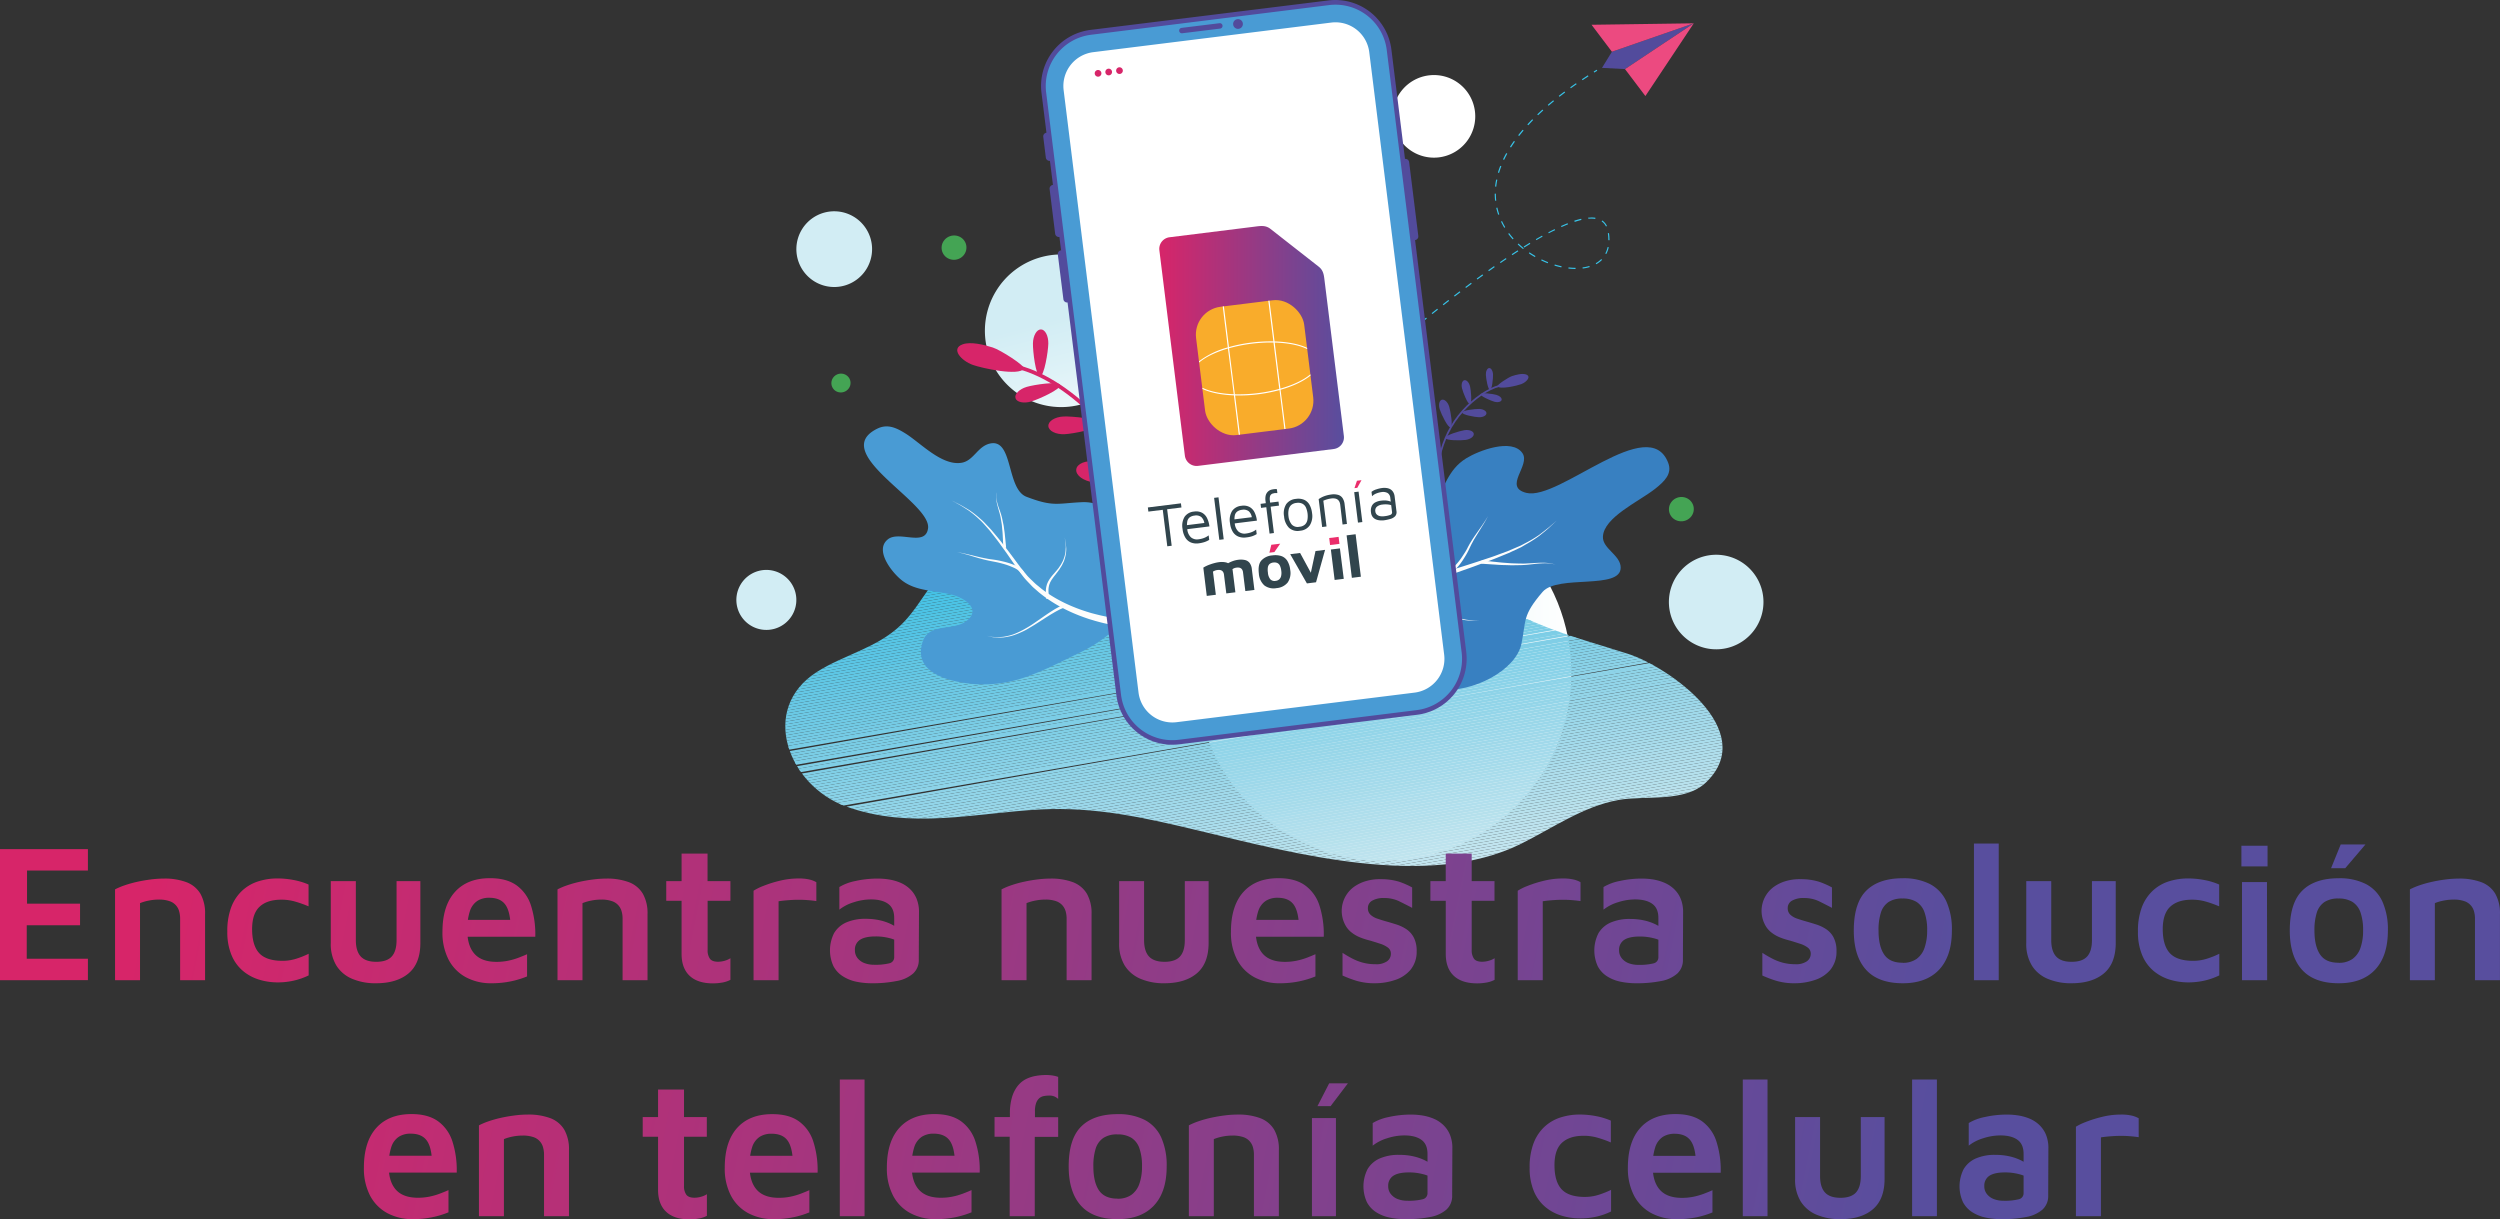 <svg xmlns="http://www.w3.org/2000/svg" xmlns:xlink="http://www.w3.org/1999/xlink" viewBox="0 0 1067.88 520.85"><rect x="0" y="0" width="1067.88" height="520.85" fill="#333333" stroke="none"/><defs><style>.cls-1{fill:none;}.cls-2{fill:#37c4e9;}.cls-3{fill:url(#linear-gradient);}.cls-4{fill:url(#linear-gradient-2);}.cls-5{fill:url(#linear-gradient-3);}.cls-6{fill:url(#linear-gradient-4);}.cls-7{fill:url(#linear-gradient-5);}.cls-8{fill:#44a454;}.cls-9{fill:url(#linear-gradient-6);}.cls-10{clip-path:url(#clip-path);}.cls-11{fill:#c4e5ef;}.cls-12{fill:#c2e5ef;}.cls-13{fill:#c1e4ef;}.cls-14{fill:#c0e4ee;}.cls-15{fill:#bfe4ee;}.cls-16{fill:#bee3ee;}.cls-17{fill:#bde3ee;}.cls-18{fill:#bce2ee;}.cls-19{fill:#bbe2ed;}.cls-20{fill:#b9e2ed;}.cls-21{fill:#b9e1ed;}.cls-22{fill:#b7e1ed;}.cls-23{fill:#b6e1ec;}.cls-24{fill:#b5e0ec;}.cls-25{fill:#b4e0ec;}.cls-26{fill:#b3dfec;}.cls-27{fill:#b2dfec;}.cls-28{fill:#b1dfed;}.cls-29{fill:#b0deeb;}.cls-30{fill:#afdeec;}.cls-31{fill:#aedeec;}.cls-32{fill:#adddec;}.cls-33{fill:#adddeb;}.cls-34{fill:#acddec;}.cls-35{fill:#aaddec;}.cls-36{fill:#a9dcec;}.cls-37{fill:#a8dceb;}.cls-38{fill:#a7dbeb;}.cls-39{fill:#a6dbea;}.cls-40{fill:#a5dbeb;}.cls-41{fill:#a4daeb;}.cls-42{fill:#a2daeb;}.cls-43{fill:#a1d9eb;}.cls-44{fill:#a0d9ea;}.cls-45{fill:#9fd8e9;}.cls-46{fill:#9dd8ea;}.cls-47{fill:#9cd8ea;}.cls-48{fill:#9ad7ea;}.cls-49{fill:#9ad7e9;}.cls-50{fill:#99d7e9;}.cls-51{fill:#98d6e9;}.cls-52{fill:#97d6e8;}.cls-53{fill:#96d6e9;}.cls-54{fill:#94d5e9;}.cls-55{fill:#93d5e8;}.cls-56{fill:#92d5e9;}.cls-57{fill:#91d4e8;}.cls-58{fill:#90d4e8;}.cls-59{fill:#8fd4e8;}.cls-60{fill:#8ed3e8;}.cls-61{fill:#8dd3e8;}.cls-62{fill:#8bd3e8;}.cls-63{fill:#8ad2e9;}.cls-64{fill:#89d2e7;}.cls-65{fill:#88d2e7;}.cls-66{fill:#87d1e8;}.cls-67{fill:#86d1e7;}.cls-68{fill:#84d1e8;}.cls-69{fill:#83d0e7;}.cls-70{fill:#82d0e7;}.cls-71{fill:#80cfe6;}.cls-72{fill:#80cee6;}.cls-73{fill:#7fcee6;}.cls-74{fill:#7ecee6;}.cls-75{fill:#7ccde6;}.cls-76{fill:#7bcde6;}.cls-77{fill:#7acde5;}.cls-78{fill:#79cce5;}.cls-79{fill:#78cce5;}.cls-80{fill:#76cce6;}.cls-81{fill:#75cbe5;}.cls-82{fill:#73cbe6;}.cls-83{fill:#71cae4;}.cls-84{fill:#70cae5;}.cls-85{fill:#6ecae5;}.cls-86{fill:#6dc9e6;}.cls-87{fill:#6dc9e5;}.cls-88{fill:#6cc9e5;}.cls-89{fill:#6ac9e5;}.cls-90{fill:#69c8e4;}.cls-91{fill:#68c8e5;}.cls-92{fill:#66c8e5;}.cls-93{fill:#65c8e5;}.cls-94{fill:#63c7e5;}.cls-95{fill:#61c7e4;}.cls-96{fill:#5dc6e5;}.cls-97{fill:#5cc6e5;}.cls-98{fill:#5ac5e5;}.cls-99{fill:#59c5e5;}.cls-100{fill:#57c5e5;}.cls-101{fill:#53c4e5;}.cls-102{fill:#54c4e5;}.cls-103{fill:#52c4e5;}.cls-104{fill:#50c4e4;}.cls-105{fill:#4cc3e5;}.cls-106{fill:#4ac3e6;}.cls-107{fill:#49c3e5;}.cls-108{fill:#46c2e6;}.cls-109{fill:#45c2e5;}.cls-110{fill:#42c2e5;}.cls-111{fill:#43c2e5;}.cls-112{fill:#40c2e6;}.cls-113{fill:#40c1e5;}.cls-114{fill:#3ec1e5;}.cls-115{fill:#3cc1e5;}.cls-116{fill:#39c1e5;}.cls-117{fill:#36c0e6;}.cls-118{fill:#499bd4;}.cls-119{fill:#fdfdfc;}.cls-120{fill:#d72569;}.cls-121{fill:#524b9c;}.cls-122{fill:#3880c1;}.cls-123{fill:#fff;}.cls-124{fill:#ec4a80;}.cls-125{fill:url(#linear-gradient-10);}.cls-126{fill:#f9ac2b;}.cls-127{fill:#31454d;}.cls-128{fill:#eb2d6b;}.cls-129{fill:url(#linear-gradient-11);}.cls-130{fill:url(#linear-gradient-12);}.cls-131{fill:url(#linear-gradient-13);}.cls-132{fill:url(#linear-gradient-14);}.cls-133{fill:url(#linear-gradient-15);}.cls-134{fill:url(#linear-gradient-16);}.cls-135{fill:url(#linear-gradient-17);}.cls-136{fill:url(#linear-gradient-18);}.cls-137{fill:url(#linear-gradient-19);}.cls-138{fill:url(#linear-gradient-20);}.cls-139{fill:url(#linear-gradient-21);}.cls-140{fill:url(#linear-gradient-22);}.cls-141{fill:url(#linear-gradient-23);}.cls-142{fill:url(#linear-gradient-24);}.cls-143{fill:url(#linear-gradient-25);}.cls-144{fill:url(#linear-gradient-26);}.cls-145{fill:url(#linear-gradient-27);}.cls-146{fill:url(#linear-gradient-28);}.cls-147{fill:url(#linear-gradient-29);}.cls-148{fill:url(#linear-gradient-30);}.cls-149{fill:url(#linear-gradient-31);}.cls-150{fill:url(#linear-gradient-32);}.cls-151{fill:url(#linear-gradient-33);}.cls-152{fill:url(#linear-gradient-34);}.cls-153{fill:url(#linear-gradient-35);}.cls-154{fill:url(#linear-gradient-36);}.cls-155{fill:url(#linear-gradient-37);}.cls-156{fill:url(#linear-gradient-38);}.cls-157{fill:url(#linear-gradient-39);}.cls-158{fill:url(#linear-gradient-40);}.cls-159{fill:url(#linear-gradient-41);}.cls-160{fill:url(#linear-gradient-42);}.cls-161{fill:url(#linear-gradient-43);}.cls-162{fill:url(#linear-gradient-44);}.cls-163{fill:url(#linear-gradient-45);}.cls-164{fill:url(#linear-gradient-46);}.cls-165{fill:url(#linear-gradient-47);}.cls-166{fill:url(#linear-gradient-48);}.cls-167{fill:url(#linear-gradient-49);}.cls-168{fill:url(#linear-gradient-50);}.cls-169{fill:url(#linear-gradient-51);}.cls-170{fill:url(#linear-gradient-52);}</style><linearGradient id="linear-gradient" x1="510.88" y1="287.54" x2="671.23" y2="287.54" gradientTransform="translate(376.44 -333.72) rotate(45)" gradientUnits="userSpaceOnUse"><stop offset="0" stop-color="#d2edf4"/><stop offset="0.34" stop-color="#def2f7"/><stop offset="0.95" stop-color="#fcfefe"/><stop offset="1" stop-color="#fff"/></linearGradient><linearGradient id="linear-gradient-2" x1="4593.29" y1="-24993.19" x2="4783.4" y2="-24993.19" gradientTransform="matrix(0.07, -0.12, 0.12, 0.07, 2930.1, 2489.96)" xlink:href="#linear-gradient"/><linearGradient id="linear-gradient-3" x1="6269.33" y1="-12083.21" x2="6459.34" y2="-12083.21" gradientTransform="matrix(0.11, -0.18, 0.18, 0.11, 2282.88, 2718.13)" xlink:href="#linear-gradient"/><linearGradient id="linear-gradient-4" x1="5900.27" y1="-18408.43" x2="6090.32" y2="-18408.43" gradientTransform="matrix(0.09, -0.15, 0.15, 0.09, 2558.95, 2556.09)" xlink:href="#linear-gradient"/><linearGradient id="linear-gradient-5" x1="6879.04" y1="19079.82" x2="7039.38" y2="19079.82" gradientTransform="matrix(-0.14, 0.17, -0.17, -0.14, 4854.59, 1461.45)" xlink:href="#linear-gradient"/><linearGradient id="linear-gradient-6" x1="-2319.67" y1="9450.68" x2="-2159.32" y2="9450.68" gradientTransform="matrix(0.1, 0.39, -0.39, 0.1, 4398.87, 87.99)" xlink:href="#linear-gradient"/><clipPath id="clip-path"><path class="cls-1" d="M536.25,252.22c-18.63,8.74-53.13,3.86-72.22-5.72-15.8-7.93-32.37-17-51.1-9.35-13.88,5.69-18.17,20.31-28.05,29.77-10.41,10-24.22,12.65-35.87,20.05-25,15.91-12.25,48.6,12.34,57.5,27.72,10,55,2.76,82.95,1.3,23.82-1.24,45.09,3.6,67.85,9.06,40.66,9.77,98,25.23,137.48,5.64,13.56-6.73,26.53-16,41.64-18.75,11.49-2.09,28.35,1.3,37.57-7.62,22.71-22-16.12-49.27-33.43-54.81-15.55-5-30.83-8.94-45.48-16-12.39-5.95-24.42-14.8-37.14-19.15-16.67-5.71-67.46-8.88-75.2,10.72Z"/></clipPath><linearGradient id="linear-gradient-10" x1="495.18" y1="147.79" x2="574.06" y2="147.79" gradientUnits="userSpaceOnUse"><stop offset="0" stop-color="#d72569"/><stop offset="1" stop-color="#584e9e"/></linearGradient><linearGradient id="linear-gradient-11" x1="57.75" y1="398.46" x2="809.21" y2="548.33" xlink:href="#linear-gradient-10"/><linearGradient id="linear-gradient-12" x1="58.17" y1="396.37" x2="809.62" y2="546.23" xlink:href="#linear-gradient-10"/><linearGradient id="linear-gradient-13" x1="60.29" y1="385.75" x2="811.74" y2="535.61" xlink:href="#linear-gradient-10"/><linearGradient id="linear-gradient-14" x1="62.04" y1="376.93" x2="813.5" y2="526.8" xlink:href="#linear-gradient-10"/><linearGradient id="linear-gradient-15" x1="63.74" y1="368.43" x2="815.2" y2="518.29" xlink:href="#linear-gradient-10"/><linearGradient id="linear-gradient-16" x1="65.4" y1="360.12" x2="816.85" y2="509.98" xlink:href="#linear-gradient-10"/><linearGradient id="linear-gradient-17" x1="68.28" y1="345.66" x2="819.74" y2="495.52" xlink:href="#linear-gradient-10"/><linearGradient id="linear-gradient-18" x1="68.55" y1="344.31" x2="820.01" y2="494.17" xlink:href="#linear-gradient-10"/><linearGradient id="linear-gradient-19" x1="69.99" y1="337.09" x2="821.45" y2="486.96" xlink:href="#linear-gradient-10"/><linearGradient id="linear-gradient-20" x1="72.65" y1="323.74" x2="824.11" y2="473.6" xlink:href="#linear-gradient-10"/><linearGradient id="linear-gradient-21" x1="74.92" y1="312.34" x2="826.38" y2="462.21" xlink:href="#linear-gradient-10"/><linearGradient id="linear-gradient-22" x1="76.62" y1="303.84" x2="828.08" y2="453.71" xlink:href="#linear-gradient-10"/><linearGradient id="linear-gradient-23" x1="78.19" y1="295.99" x2="829.64" y2="445.85" xlink:href="#linear-gradient-10"/><linearGradient id="linear-gradient-24" x1="80.77" y1="283.05" x2="832.22" y2="432.91" xlink:href="#linear-gradient-10"/><linearGradient id="linear-gradient-25" x1="81.04" y1="281.7" x2="832.49" y2="431.56" xlink:href="#linear-gradient-10"/><linearGradient id="linear-gradient-26" x1="82.47" y1="274.49" x2="833.93" y2="424.35" xlink:href="#linear-gradient-10"/><linearGradient id="linear-gradient-27" x1="85.05" y1="261.59" x2="836.5" y2="411.46" xlink:href="#linear-gradient-10"/><linearGradient id="linear-gradient-28" x1="86.81" y1="252.75" x2="838.27" y2="402.61" xlink:href="#linear-gradient-10"/><linearGradient id="linear-gradient-29" x1="89.71" y1="238.2" x2="841.17" y2="388.06" xlink:href="#linear-gradient-10"/><linearGradient id="linear-gradient-30" x1="89.75" y1="238.02" x2="841.2" y2="387.89" xlink:href="#linear-gradient-10"/><linearGradient id="linear-gradient-31" x1="91.5" y1="229.21" x2="842.96" y2="379.08" xlink:href="#linear-gradient-10"/><linearGradient id="linear-gradient-32" x1="94.01" y1="216.65" x2="845.47" y2="366.51" xlink:href="#linear-gradient-10"/><linearGradient id="linear-gradient-33" x1="95.47" y1="209.3" x2="846.93" y2="359.17" xlink:href="#linear-gradient-10"/><linearGradient id="linear-gradient-34" x1="95.66" y1="208.35" x2="847.12" y2="358.21" xlink:href="#linear-gradient-10"/><linearGradient id="linear-gradient-35" x1="43.12" y1="471.81" x2="794.58" y2="621.68" xlink:href="#linear-gradient-10"/><linearGradient id="linear-gradient-36" x1="44.78" y1="463.5" x2="796.24" y2="613.36" xlink:href="#linear-gradient-10"/><linearGradient id="linear-gradient-37" x1="48.56" y1="444.53" x2="800.02" y2="594.39" xlink:href="#linear-gradient-10"/><linearGradient id="linear-gradient-38" x1="49.02" y1="442.25" x2="800.47" y2="592.11" xlink:href="#linear-gradient-10"/><linearGradient id="linear-gradient-39" x1="51.85" y1="428.06" x2="803.3" y2="577.92" xlink:href="#linear-gradient-10"/><linearGradient id="linear-gradient-40" x1="51.66" y1="428.97" x2="803.12" y2="578.84" xlink:href="#linear-gradient-10"/><linearGradient id="linear-gradient-41" x1="54.94" y1="412.56" x2="806.4" y2="562.42" xlink:href="#linear-gradient-10"/><linearGradient id="linear-gradient-42" x1="54.65" y1="414.02" x2="806.1" y2="563.88" xlink:href="#linear-gradient-10"/><linearGradient id="linear-gradient-43" x1="56.38" y1="405.34" x2="807.84" y2="555.2" xlink:href="#linear-gradient-10"/><linearGradient id="linear-gradient-44" x1="59.5" y1="389.69" x2="810.96" y2="539.56" xlink:href="#linear-gradient-10"/><linearGradient id="linear-gradient-45" x1="59.37" y1="390.34" x2="810.83" y2="540.2" xlink:href="#linear-gradient-10"/><linearGradient id="linear-gradient-46" x1="62.23" y1="376" x2="813.69" y2="525.86" xlink:href="#linear-gradient-10"/><linearGradient id="linear-gradient-47" x1="63.77" y1="368.27" x2="815.23" y2="518.13" xlink:href="#linear-gradient-10"/><linearGradient id="linear-gradient-48" x1="66.6" y1="354.08" x2="818.06" y2="503.94" xlink:href="#linear-gradient-10"/><linearGradient id="linear-gradient-49" x1="66.64" y1="353.91" x2="818.09" y2="503.77" xlink:href="#linear-gradient-10"/><linearGradient id="linear-gradient-50" x1="69.37" y1="340.21" x2="820.82" y2="490.07" xlink:href="#linear-gradient-10"/><linearGradient id="linear-gradient-51" x1="69.11" y1="341.5" x2="820.57" y2="491.37" xlink:href="#linear-gradient-10"/><linearGradient id="linear-gradient-52" x1="70.82" y1="332.91" x2="822.28" y2="482.78" xlink:href="#linear-gradient-10"/></defs><g id="Layer_2" data-name="Layer 2"><g id="Layer_1-2" data-name="Layer 1"><path class="cls-2" d="M594.35,148.65l-.33-.38,1.14-1,.33.38Z"/><path class="cls-2" d="M597.79,145.71l-.33-.38,2.33-2,.32.39Zm4.65-3.9-.32-.38c.74-.61,1.52-1.26,2.35-1.93l.31.38Zm4.69-3.85-.32-.39,2.36-1.91.31.39Zm4.72-3.81-.31-.39,2.37-1.89.31.4C613.41,132.9,612.62,133.53,611.85,134.15Zm4.75-3.76-.31-.4c.79-.61,1.58-1.24,2.39-1.86l.31.39Zm4.79-3.72-.31-.4,2.41-1.84.3.4C623,125.44,622.18,126.06,621.39,126.67Zm4.82-3.67-.3-.4,2.43-1.82.3.41Zm4.87-3.61-.3-.41,2.45-1.78.3.41C632.71,118.2,631.89,118.79,631.08,119.39Zm4.91-3.55-.29-.41,2.48-1.75.29.41Zm37-.94a26.7,26.7,0,0,1-3.05-.19l.06-.5a25.85,25.85,0,0,0,3,.19Zm3.06-.18-.07-.49a17.33,17.33,0,0,0,2.92-.62l.14.48A18.17,18.17,0,0,1,676,114.72Zm-9.12-.51c-1-.2-2-.46-2.95-.76l.14-.48c1,.3,2,.55,2.92.75Zm14.94-1.33-.25-.44a10.53,10.53,0,0,0,2.35-1.78l.36.35A11.82,11.82,0,0,1,681.85,112.88Zm-20.77-.43c-.94-.37-1.88-.78-2.79-1.22l.22-.45c.9.44,1.82.84,2.75,1.2ZM641,112.37l-.29-.41,2.51-1.71.28.41C642.63,111.23,641.79,111.79,641,112.37Zm14.63-2.56c-.87-.51-1.74-1-2.58-1.62l.28-.41c.83.56,1.69,1.1,2.55,1.6ZM646,109l-.27-.42,2.54-1.66.27.43Zm40.14-.48-.44-.23a11.31,11.31,0,0,0,1-2.78l.49.11A11.74,11.74,0,0,1,686.12,108.51Zm-35.56-2.13c-.8-.64-1.57-1.31-2.3-2l.35-.36c.71.67,1.47,1.34,2.26,2Zm.52-.66-.26-.43,2.58-1.59.26.43Zm5.19-3.13-.25-.43c.89-.52,1.77-1,2.64-1.51l.24.44C658,101.57,657.15,102.07,656.27,102.59Zm31.23,0H687v-.18a19.68,19.68,0,0,0-.21-2.8l.49-.07a20.59,20.59,0,0,1,.22,2.87Zm-41.36-.36c-.69-.77-1.33-1.56-1.93-2.37l.4-.29c.59.79,1.23,1.57,1.9,2.33Zm15.42-2.55-.23-.44c.92-.49,1.83-.95,2.71-1.38l.22.45C663.39,98.71,662.48,99.17,661.56,99.65Zm-19-2.35a30.24,30.24,0,0,1-1.43-2.69l.45-.21A29.19,29.19,0,0,0,642.94,97ZM667,97l-.2-.46c1-.43,1.91-.83,2.8-1.18l.19.46C668.89,96.17,668,96.57,667,97Zm19-.25a5.56,5.56,0,0,0-1.86-2.17l.27-.42a6.05,6.05,0,0,1,2,2.37Zm-13.38-2-.15-.48c1-.33,2-.61,2.94-.82l.11.49C674.6,94.2,673.63,94.47,672.61,94.8Zm8.8-1.23a10.88,10.88,0,0,0-1.67-.13c-.43,0-.84,0-1.28.06l-.05-.5c.46,0,.89,0,1.33-.06a12,12,0,0,1,1.75.13Zm-41.47-1.79a27.31,27.31,0,0,1-.83-2.94l.49-.11a29.55,29.55,0,0,0,.81,2.89Zm-1.32-6a27.33,27.33,0,0,1-.16-3l.5,0a29.34,29.34,0,0,0,.15,3Zm.5-6-.5-.05a28.48,28.48,0,0,1,.47-3l.49.1A27.54,27.54,0,0,0,639.12,79.79Zm1.19-5.87-.48-.15c.29-1,.62-1.92,1-2.88l.47.18C640.92,72,640.59,73,640.31,73.92Zm2.17-5.61L642,68.1c.42-.89.89-1.8,1.39-2.7l.44.24C643.36,66.53,642.9,67.43,642.48,68.31Zm2.92-5.26-.42-.27c.52-.83,1.09-1.68,1.69-2.52l.41.29C646.49,61.39,645.92,62.23,645.4,63.05Zm3.48-4.92-.4-.3c.61-.78,1.26-1.57,1.92-2.36l.39.33C650.12,56.58,649.48,57.36,648.88,58.13Zm3.9-4.59-.37-.34c.67-.73,1.38-1.47,2.09-2.2l.36.35C654.15,52.07,653.45,52.81,652.78,53.54ZM657,49.23l-.35-.37c.72-.69,1.47-1.38,2.22-2.06l.34.37C658.47,47.85,657.73,48.54,657,49.23Zm4.47-4.06-.32-.38c.75-.65,1.53-1.29,2.32-1.95l.32.39C663,43.88,662.23,44.53,661.48,45.17Zm4.68-3.83-.31-.39c.78-.62,1.58-1.23,2.41-1.85l.3.4C667.74,40.12,666.94,40.73,666.16,41.34ZM671,37.71l-.29-.4c.8-.59,1.63-1.17,2.47-1.76l.28.41C672.62,36.55,671.79,37.13,671,37.71Zm5-3.45-.28-.42,2.53-1.67.27.42Z"/><path class="cls-2" d="M681,31l-.26-.42,1.27-.8.26.43Z"/><circle class="cls-3" cx="591.05" cy="287.54" r="80.18" transform="translate(-30.21 502.16) rotate(-45)"/><path class="cls-1" d="M660,168.38a15.14,15.14,0,1,1,19.73,8.32A15.14,15.14,0,0,1,660,168.38Z"/><path class="cls-4" d="M333.78,245.18a12.81,12.81,0,1,1-17.52,4.67A12.79,12.79,0,0,1,333.78,245.18Z"/><path class="cls-5" d="M743.22,239.69A20.2,20.2,0,1,1,715.61,247,20.23,20.23,0,0,1,743.22,239.69Z"/><path class="cls-6" d="M364.44,92.43a16.17,16.17,0,1,1-22.1,5.91A16.16,16.16,0,0,1,364.44,92.43Z"/><path class="cls-7" d="M601.54,63.51a17.64,17.64,0,1,1,24.79-2.84A17.63,17.63,0,0,1,601.54,63.51Z"/><path class="cls-8" d="M404.19,109.87a5.12,5.12,0,0,1-.81-7.3,5.4,5.4,0,0,1,7.46-.87,5.11,5.11,0,0,1,.81,7.29A5.4,5.4,0,0,1,404.19,109.87Z"/><path class="cls-9" d="M461.23,172.91a32.6,32.6,0,1,1,23.69-39.56A32.54,32.54,0,0,1,461.23,172.91Z"/><g class="cls-10"><polygon class="cls-11" points="557.74 380.06 751.55 345.88 751.55 380.06 557.74 380.06"/><polygon class="cls-11" points="551.11 380.06 751.55 344.72 751.55 345.88 557.74 380.06 551.11 380.06"/><polygon class="cls-11" points="544.49 380.06 751.55 343.55 751.55 344.72 551.11 380.06 544.49 380.06"/><polygon class="cls-12" points="537.86 380.06 751.55 342.38 751.55 343.55 544.49 380.06 537.86 380.06"/><polygon class="cls-13" points="531.24 380.06 751.55 341.21 751.55 342.38 537.86 380.06 531.24 380.06"/><polygon class="cls-13" points="524.61 380.06 751.55 340.05 751.55 341.21 531.24 380.06 524.61 380.06"/><polygon class="cls-14" points="517.99 380.06 751.55 338.88 751.55 340.05 524.61 380.06 517.99 380.06"/><polygon class="cls-15" points="511.37 380.06 751.55 337.71 751.55 338.88 517.99 380.06 511.37 380.06"/><polygon class="cls-16" points="504.74 380.06 751.55 336.54 751.55 337.71 511.37 380.06 504.74 380.06"/><polygon class="cls-17" points="498.12 380.06 751.55 335.37 751.55 336.54 504.74 380.06 498.12 380.06"/><polygon class="cls-18" points="491.49 380.06 751.55 334.2 751.55 335.37 498.12 380.06 491.49 380.06"/><polygon class="cls-19" points="484.87 380.06 751.55 333.04 751.55 334.2 491.49 380.06 484.87 380.06"/><polygon class="cls-19" points="478.24 380.06 751.55 331.87 751.55 333.04 484.87 380.06 478.24 380.06"/><polygon class="cls-20" points="471.62 380.06 751.55 330.7 751.55 331.87 478.24 380.06 471.62 380.06"/><polygon class="cls-21" points="465 380.06 751.55 329.53 751.55 330.7 471.62 380.06 465 380.06"/><polygon class="cls-22" points="458.37 380.06 751.55 328.36 751.55 329.53 465 380.06 458.37 380.06"/><polygon class="cls-23" points="451.75 380.06 751.55 327.2 751.55 328.36 458.37 380.06 451.75 380.06"/><polygon class="cls-24" points="445.12 380.06 751.55 326.03 751.55 327.2 451.75 380.06 445.12 380.06"/><polygon class="cls-25" points="438.5 380.06 751.55 324.86 751.55 326.03 445.12 380.06 438.5 380.06"/><polygon class="cls-26" points="431.88 380.06 751.55 323.69 751.55 324.86 438.5 380.06 431.88 380.06"/><polygon class="cls-27" points="425.25 380.06 751.55 322.52 751.55 323.69 431.88 380.06 425.25 380.06"/><polygon class="cls-28" points="418.63 380.06 751.55 321.36 751.55 322.52 425.25 380.06 418.63 380.06"/><polygon class="cls-28" points="412 380.06 751.55 320.19 751.55 321.36 418.63 380.06 412 380.06"/><polygon class="cls-29" points="405.38 380.06 751.55 319.02 751.55 320.19 412 380.06 405.38 380.06"/><polygon class="cls-30" points="398.75 380.06 751.55 317.85 751.55 319.02 405.38 380.06 398.75 380.06"/><polygon class="cls-31" points="392.13 380.06 751.55 316.68 751.55 317.85 398.75 380.06 392.13 380.06"/><polygon class="cls-32" points="385.5 380.06 751.55 315.52 751.55 316.68 392.13 380.06 385.5 380.06"/><polygon class="cls-33" points="378.88 380.06 751.55 314.35 751.55 315.52 385.5 380.06 378.88 380.06"/><polygon class="cls-34" points="372.26 380.06 751.55 313.18 751.55 314.35 378.88 380.06 372.26 380.06"/><polygon class="cls-35" points="365.63 380.06 751.55 312.01 751.55 313.18 372.26 380.06 365.63 380.06"/><polygon class="cls-36" points="359.01 380.06 751.55 310.84 751.55 312.01 365.63 380.06 359.01 380.06"/><polygon class="cls-37" points="352.38 380.06 751.55 309.68 751.55 310.84 359.01 380.06 352.38 380.06"/><polygon class="cls-38" points="345.76 380.06 751.55 308.51 751.55 309.68 352.38 380.06 345.76 380.06"/><polygon class="cls-39" points="339.14 380.06 751.55 307.34 751.55 308.51 345.76 380.06 339.14 380.06"/><polygon class="cls-40" points="334.87 380.06 334.8 379.66 751.55 306.17 751.55 307.34 339.14 380.06 334.87 380.06"/><polygon class="cls-41" points="334.8 379.66 334.6 378.52 751.55 305 751.55 306.17 334.8 379.66"/><polygon class="cls-41" points="334.6 378.52 334.4 377.39 751.55 303.84 751.55 305 334.6 378.52"/><polygon class="cls-42" points="334.4 377.39 334.2 376.26 751.55 302.67 751.55 303.84 334.4 377.39"/><polygon class="cls-42" points="334.2 376.26 334 375.13 751.55 301.5 751.55 302.67 334.2 376.26"/><polygon class="cls-43" points="334 375.13 333.8 373.99 751.55 300.33 751.55 301.5 334 375.13"/><polygon class="cls-44" points="333.8 373.99 333.6 372.86 751.55 299.16 751.55 300.33 333.8 373.99"/><polygon class="cls-44" points="333.6 372.86 333.4 371.73 751.55 298 751.55 299.16 333.6 372.86"/><polygon class="cls-45" points="333.4 371.73 333.2 370.59 751.55 296.83 751.55 298 333.4 371.73"/><polygon class="cls-46" points="333.2 370.59 333 369.46 751.37 295.69 751.55 296.71 751.55 296.83 333.2 370.59"/><rect class="cls-47" x="329.67" y="331.43" width="424.82" height="1.15" transform="translate(-49.42 99.17) rotate(-10)"/><rect class="cls-47" x="329.47" y="330.3" width="424.82" height="1.15" transform="translate(-49.22 99.11) rotate(-10)"/><rect class="cls-48" x="329.27" y="329.17" width="424.82" height="1.15" transform="translate(-49.03 99.07) rotate(-10)"/><rect class="cls-49" x="329.07" y="328.04" width="424.82" height="1.15" transform="translate(-48.84 99.02) rotate(-10)"/><rect class="cls-50" x="328.87" y="326.9" width="424.82" height="1.15" transform="translate(-48.64 98.97) rotate(-10)"/><rect class="cls-51" x="328.67" y="325.77" width="424.82" height="1.15" transform="translate(-48.45 98.92) rotate(-10)"/><rect class="cls-52" x="328.47" y="324.64" width="424.82" height="1.15" transform="translate(-48.25 98.86) rotate(-10)"/><rect class="cls-52" x="328.27" y="323.5" width="424.82" height="1.15" transform="translate(-48.06 98.81) rotate(-10)"/><rect class="cls-53" x="328.07" y="322.37" width="424.82" height="1.15" transform="translate(-47.86 98.75) rotate(-10)"/><rect class="cls-54" x="327.87" y="321.24" width="424.82" height="1.15" transform="translate(-47.7 98.77) rotate(-10.01)"/><rect class="cls-55" x="327.67" y="320.11" width="424.82" height="1.15" transform="translate(-47.48 98.66) rotate(-10)"/><rect class="cls-56" x="327.47" y="318.97" width="424.82" height="1.15" transform="translate(-47.29 98.6) rotate(-10)"/><rect class="cls-56" x="327.28" y="317.84" width="424.82" height="1.15" transform="translate(-47.09 98.55) rotate(-10)"/><rect class="cls-57" x="327.08" y="316.71" width="424.82" height="1.15" transform="translate(-46.9 98.5) rotate(-10)"/><rect class="cls-58" x="326.88" y="315.58" width="424.82" height="1.15" transform="translate(-46.7 98.44) rotate(-10)"/><rect class="cls-59" x="326.68" y="314.44" width="424.82" height="1.15" transform="translate(-46.51 98.4) rotate(-10)"/><rect class="cls-60" x="326.48" y="313.31" width="424.82" height="1.15" transform="translate(-46.32 98.34) rotate(-10)"/><rect class="cls-61" x="326.28" y="312.18" width="424.82" height="1.15" transform="matrix(0.98, -0.17, 0.17, 0.98, -46.13, 98.29)"/><rect class="cls-61" x="326.08" y="311.04" width="424.82" height="1.15" transform="translate(-45.93 98.24) rotate(-10)"/><rect class="cls-62" x="325.88" y="309.91" width="424.82" height="1.15" transform="translate(-45.74 98.19) rotate(-10)"/><rect class="cls-63" x="325.68" y="308.78" width="424.82" height="1.15" transform="translate(-45.54 98.14) rotate(-10)"/><rect class="cls-64" x="325.48" y="307.65" width="424.82" height="1.15" transform="translate(-45.34 98.07) rotate(-10)"/><rect class="cls-65" x="325.28" y="306.51" width="424.82" height="1.15" transform="translate(-45.16 98.04) rotate(-10)"/><rect class="cls-66" x="325.08" y="305.38" width="424.82" height="1.15" transform="translate(-44.96 97.98) rotate(-10)"/><rect class="cls-66" x="324.88" y="304.25" width="424.82" height="1.15" transform="translate(-44.77 97.93) rotate(-10)"/><rect class="cls-67" x="324.68" y="303.11" width="424.82" height="1.15" transform="translate(-44.58 97.88) rotate(-10)"/><rect class="cls-68" x="324.48" y="301.98" width="424.82" height="1.15" transform="translate(-44.38 97.82) rotate(-10)"/><rect class="cls-69" x="324.28" y="300.85" width="424.82" height="1.15" transform="translate(-44.19 97.78) rotate(-10)"/><rect class="cls-70" x="324.08" y="299.72" width="424.82" height="1.15" transform="translate(-43.99 97.71) rotate(-10)"/><rect class="cls-70" x="323.88" y="298.58" width="424.82" height="1.15" transform="translate(-43.8 97.67) rotate(-10)"/><rect class="cls-71" x="323.68" y="297.45" width="424.82" height="1.15" transform="translate(-43.61 97.62) rotate(-10)"/><rect class="cls-72" x="323.48" y="296.32" width="424.82" height="1.15" transform="translate(-43.44 97.63) rotate(-10.01)"/><rect class="cls-72" x="323.28" y="295.18" width="424.82" height="1.15" transform="matrix(0.98, -0.17, 0.17, 0.98, -43.22, 97.51)"/><rect class="cls-73" x="323.08" y="294.05" width="424.82" height="1.15" transform="translate(-43.03 97.46) rotate(-10)"/><rect class="cls-74" x="322.88" y="292.92" width="424.82" height="1.15" transform="translate(-42.83 97.41) rotate(-10)"/><rect class="cls-75" x="322.68" y="291.79" width="424.82" height="1.15" transform="matrix(0.98, -0.17, 0.17, 0.98, -42.63, 97.35)"/><rect class="cls-76" x="322.48" y="290.65" width="424.82" height="1.15" transform="translate(-42.44 97.31) rotate(-10)"/><rect class="cls-76" x="322.28" y="289.52" width="424.82" height="1.15" transform="translate(-42.25 97.25) rotate(-10)"/><rect class="cls-77" x="322.08" y="288.39" width="424.82" height="1.15" transform="translate(-42.06 97.2) rotate(-10)"/><rect class="cls-78" x="321.88" y="287.26" width="424.82" height="1.15" transform="translate(-41.86 97.15) rotate(-10)"/><rect class="cls-78" x="321.68" y="286.12" width="424.82" height="1.15" transform="translate(-41.67 97.1) rotate(-10)"/><rect class="cls-79" x="321.48" y="284.99" width="424.82" height="1.15" transform="matrix(0.98, -0.17, 0.17, 0.98, -41.47, 97.04)"/><rect class="cls-80" x="321.28" y="283.86" width="424.82" height="1.15" transform="translate(-41.28 96.99) rotate(-10)"/><rect class="cls-81" x="321.08" y="282.72" width="424.82" height="1.15" transform="translate(-41.09 96.94) rotate(-10)"/><rect class="cls-81" x="320.88" y="281.59" width="424.82" height="1.15" transform="translate(-40.9 96.89) rotate(-10)"/><polygon class="cls-82" points="324.01 318.49 323.97 318.28 323.97 317.32 742.18 243.58 742.38 244.72 324.01 318.49"/><polygon class="cls-83" points="323.97 316.15 741.98 242.45 742.18 243.58 323.97 317.32 323.97 316.15"/><polygon class="cls-83" points="323.97 314.99 741.78 241.32 741.98 242.45 323.97 316.15 323.97 314.99"/><polygon class="cls-84" points="323.97 313.82 741.58 240.18 741.78 241.32 323.97 314.99 323.97 313.82"/><polygon class="cls-85" points="323.97 312.65 741.38 239.05 741.58 240.18 323.97 313.82 323.97 312.65"/><polygon class="cls-85" points="323.97 311.48 741.18 237.92 741.38 239.05 323.97 312.65 323.97 311.48"/><polygon class="cls-86" points="323.97 310.31 740.98 236.78 741.18 237.92 323.97 311.48 323.97 310.31"/><polygon class="cls-87" points="323.97 309.15 740.78 235.65 740.98 236.78 323.97 310.31 323.97 309.15"/><polygon class="cls-88" points="323.97 307.98 740.58 234.52 740.78 235.65 323.97 309.15 323.97 307.98"/><polygon class="cls-89" points="323.97 306.81 740.38 233.39 740.58 234.52 323.97 307.98 323.97 306.81"/><polygon class="cls-90" points="323.97 305.64 740.18 232.25 740.38 233.39 323.97 306.81 323.97 305.64"/><polygon class="cls-90" points="323.97 304.48 739.98 231.12 740.18 232.25 323.97 305.64 323.97 304.48"/><polygon class="cls-91" points="323.97 303.31 739.78 229.99 739.98 231.12 323.97 304.48 323.97 303.31"/><polygon class="cls-92" points="323.97 302.14 736.07 229.47 739.69 229.47 739.78 229.99 323.97 303.31 323.97 302.14"/><polygon class="cls-92" points="323.97 300.97 729.45 229.47 736.07 229.47 323.97 302.14 323.97 300.97"/><polygon class="cls-93" points="323.97 299.8 722.82 229.47 729.45 229.47 323.97 300.97 323.97 299.8"/><polygon class="cls-94" points="323.97 298.63 716.2 229.47 722.82 229.47 323.97 299.8 323.97 298.63"/><polygon class="cls-94" points="323.97 297.47 709.57 229.47 716.2 229.47 323.97 298.63 323.97 297.47"/><polygon class="cls-95" points="323.97 296.3 702.95 229.47 709.57 229.47 323.97 297.47 323.97 296.3"/><polygon class="cls-95" points="323.97 295.13 696.33 229.47 702.95 229.47 323.97 296.3 323.97 295.13"/><polygon class="cls-95" points="323.97 293.96 689.7 229.47 696.33 229.47 323.97 295.13 323.97 293.96"/><polygon class="cls-96" points="323.97 292.79 683.08 229.47 689.7 229.47 323.97 293.96 323.97 292.79"/><polygon class="cls-96" points="323.97 291.63 676.45 229.47 683.08 229.47 323.97 292.79 323.97 291.63"/><polygon class="cls-97" points="323.97 290.46 669.83 229.47 676.45 229.47 323.97 291.63 323.97 290.46"/><polygon class="cls-98" points="323.97 289.29 663.21 229.47 669.83 229.47 323.97 290.46 323.97 289.29"/><polygon class="cls-98" points="323.97 288.12 656.58 229.47 663.21 229.47 323.97 289.29 323.97 288.12"/><polygon class="cls-98" points="323.97 286.95 649.96 229.47 656.58 229.47 323.97 288.12 323.97 286.95"/><polygon class="cls-99" points="323.97 285.79 643.33 229.47 649.96 229.47 323.97 286.95 323.97 285.79"/><polygon class="cls-100" points="323.97 284.62 636.71 229.47 643.33 229.47 323.97 285.79 323.97 284.62"/><polygon class="cls-100" points="323.97 283.45 630.08 229.47 636.71 229.47 323.97 284.62 323.97 283.45"/><polygon class="cls-101" points="323.97 282.28 623.46 229.47 630.08 229.47 323.97 283.45 323.97 282.28"/><polygon class="cls-101" points="323.97 281.11 616.84 229.47 623.46 229.47 323.97 282.28 323.97 281.11"/><polygon class="cls-102" points="323.97 279.95 610.21 229.47 616.84 229.47 323.97 281.11 323.97 279.95"/><polygon class="cls-103" points="323.97 278.78 603.59 229.47 610.21 229.47 323.97 279.95 323.97 278.78"/><polygon class="cls-103" points="323.97 277.61 596.96 229.47 603.59 229.47 323.97 278.78 323.97 277.61"/><polygon class="cls-104" points="323.97 276.44 590.34 229.47 596.96 229.47 323.97 277.61 323.97 276.44"/><polygon class="cls-104" points="323.97 275.27 583.71 229.47 590.34 229.47 323.97 276.44 323.97 275.27"/><polygon class="cls-105" points="323.97 274.11 577.09 229.47 583.71 229.47 323.97 275.27 323.97 274.11"/><polygon class="cls-105" points="323.97 272.94 570.47 229.47 577.09 229.47 323.97 274.11 323.97 272.94"/><polygon class="cls-105" points="323.97 271.77 563.84 229.47 570.47 229.47 323.97 272.94 323.97 271.77"/><polygon class="cls-106" points="323.97 270.6 557.22 229.47 563.84 229.47 323.97 271.77 323.97 270.6"/><polygon class="cls-106" points="323.97 269.43 550.59 229.47 557.22 229.47 323.97 270.6 323.97 269.43"/><polygon class="cls-107" points="323.97 268.27 543.97 229.47 550.59 229.47 323.97 269.43 323.97 268.27"/><polygon class="cls-108" points="323.97 267.1 537.35 229.47 543.97 229.47 323.97 268.27 323.97 267.1"/><polygon class="cls-109" points="323.97 265.93 530.72 229.47 537.35 229.47 323.97 267.1 323.97 265.93"/><polygon class="cls-109" points="323.97 264.76 524.1 229.47 530.72 229.47 323.97 265.93 323.97 264.76"/><polygon class="cls-110" points="323.97 263.59 517.47 229.47 524.1 229.47 323.97 264.76 323.97 263.59"/><polygon class="cls-110" points="323.97 262.43 510.85 229.47 517.47 229.47 323.97 263.59 323.97 262.43"/><polygon class="cls-111" points="323.97 261.26 504.22 229.47 510.85 229.47 323.97 262.43 323.97 261.26"/><polygon class="cls-112" points="323.97 260.09 497.6 229.47 504.22 229.47 323.97 261.26 323.97 260.09"/><polygon class="cls-113" points="323.97 258.92 490.98 229.47 497.6 229.47 323.97 260.09 323.97 258.92"/><polygon class="cls-114" points="323.97 257.75 484.35 229.47 490.98 229.47 323.97 258.92 323.97 257.75"/><polygon class="cls-115" points="323.97 256.59 477.73 229.47 484.35 229.47 323.97 257.75 323.97 256.59"/><polygon class="cls-115" points="323.97 255.42 471.1 229.47 477.73 229.47 323.97 256.59 323.97 255.42"/><polygon class="cls-116" points="323.97 254.25 464.48 229.47 471.1 229.47 323.97 255.42 323.97 254.25"/><polygon class="cls-117" points="323.97 253.08 457.85 229.47 464.48 229.47 323.97 254.25 323.97 253.08"/><polygon class="cls-117" points="323.97 251.91 451.23 229.47 457.85 229.47 323.97 253.08 323.97 251.91"/><polygon class="cls-117" points="451.23 229.47 323.97 251.91 323.97 229.47 451.23 229.47"/></g><path class="cls-118" d="M440,288.52c7.18-2.65,14.09-6.29,21.2-9.73,17.52-8.47,27.53-21.57,26.19-41.72-.78-11.64-13.51-23.07-25.16-22.56-10.47.45-12.19,2.14-23.77-2.31-8.64-3.32-5.58-24.84-15.49-22.76-5.36,1.12-7.05,7.38-12.23,8.23-8.47,1.4-17.46-8.46-24-12.53-3.84-2.38-7.61-4.22-12.08-2-20.87,10.38,23.28,31.42,21.76,42.54-1.11,8-12.23.88-17.1,4.65-5.94,4.59,1.6,14.09,5.74,17.42,6.19,5,14.39,4.34,21.85,6.35,6.17,1.67,12.22,6.72,5.56,11.42-5.63,4-15.58.59-18.29,8.48-4.92,14.36,13.65,17.71,23.36,18.28A54.69,54.69,0,0,0,440,288.52Z"/><path class="cls-119" d="M478.63,267.48l-1.07-.14c-.7-.1-1.7-.26-3-.5-.64-.12-1.33-.27-2.09-.44s-1.57-.35-2.43-.58-1.79-.46-2.75-.76-2-.57-3-.94c-2.09-.7-4.31-1.55-6.61-2.58a65.57,65.57,0,0,1-7-3.64,58.36,58.36,0,0,1-6.92-4.88l-1.64-1.44a15.94,15.94,0,0,1-1.59-1.49c-1-1.08-2.05-2.09-3-3.23s-1.79-2.32-2.65-3.48l-2.43-3.52-2.4-3.47-2.4-3.32c-1.54-2.22-3.19-4.22-4.7-6.18-.79-.95-1.6-1.83-2.36-2.7a26.56,26.56,0,0,0-2.34-2.39,42.15,42.15,0,0,0-4.51-3.74c-1.48-.94-2.75-1.79-3.84-2.41l-3.47-1.91,3.53,1.79c1.12.58,2.42,1.4,3.94,2.28a43,43,0,0,1,4.68,3.63,25.36,25.36,0,0,1,2.45,2.33c.8.86,1.65,1.72,2.48,2.65,1.58,1.91,3.32,3.88,4.94,6.05l2.52,3.26,2.52,3.38,2.55,3.43,2.69,3.29c.93,1.07,2,2,3,3a17.47,17.47,0,0,0,1.59,1.38l1.62,1.33a55.14,55.14,0,0,0,6.83,4.47,63.12,63.12,0,0,0,6.9,3.28,68.22,68.22,0,0,0,6.46,2.27c1,.33,2,.57,2.94.81s1.82.46,2.67.64,1.63.36,2.36.48,1.4.27,2,.35c1.22.2,2.18.31,2.82.38l1,.1Z"/><path class="cls-119" d="M428.56,234.12s-.06-1.51-.16-3.77c-.08-1.13-.09-2.45-.25-3.85-.07-.69-.13-1.42-.2-2.15s-.24-1.47-.35-2.21l-.18-1.11c-.07-.35-.17-.73-.25-1.09-.17-.72-.38-1.4-.58-2.09s-.38-1.34-.55-2-.3-1.24-.38-1.81a9.79,9.79,0,0,1-.13-1.54,6.41,6.41,0,0,1,0-1.2c.1-.65.15-1,.15-1s0,.37-.09,1a5.86,5.86,0,0,0,0,1.18,9.13,9.13,0,0,0,.22,1.52c.1.55.28,1.14.46,1.76s.41,1.25.65,1.92.49,1.37.7,2.08c.1.37.21.71.31,1.09l.24,1.11c.15.75.31,1.49.47,2.23s.21,1.46.32,2.17c.23,1.41.31,2.73.45,3.86.22,2.25.36,3.76.36,3.76Z"/><path class="cls-119" d="M454.88,259.38l-1.45.62c-.48.19-1,.47-1.6.78s-1.28.69-2,1.12c-1.47.85-3.15,1.94-4.95,3.1-.91.59-1.84,1.19-2.8,1.79s-2,1.19-2.95,1.77-2,1.1-3.07,1.56a31.67,31.67,0,0,1-3.1,1.23,23,23,0,0,1-3,.73c-.49.07-1,.17-1.43.21l-1.35.06a13.43,13.43,0,0,1-2.35-.11c-.34,0-.67-.05-1-.11l-.81-.19-1.54-.35,1.55.3.81.16c.3.05.63,0,1,.07a12.85,12.85,0,0,0,2.34,0l1.33-.1c.45-.06.92-.17,1.4-.26a22.34,22.34,0,0,0,3-.82,31.32,31.32,0,0,0,3-1.32c1-.48,2-1.06,3-1.64s1.94-1.2,2.86-1.84,1.84-1.27,2.72-1.88c1.77-1.23,3.42-2.39,4.89-3.3.73-.47,1.41-.89,2.05-1.23s1.17-.66,1.63-.86l1.42-.67Z"/><path class="cls-119" d="M436.22,245s-.06-.1-.15-.29a4.27,4.27,0,0,0-.48-.57,9.33,9.33,0,0,0-2.66-1.69,30.11,30.11,0,0,0-4.39-1.6c-.83-.23-1.69-.46-2.58-.65s-1.79-.35-2.7-.53-1.83-.38-2.73-.6-1.76-.46-2.6-.69L413.36,237c-1.34-.38-2.46-.69-3.25-.86l-1.25-.29,1.26.23c.8.13,1.94.39,3.3.7l4.62,1.11c.85.19,1.73.39,2.62.56s1.79.34,2.72.46,1.84.25,2.75.42,1.79.37,2.65.58a31.11,31.11,0,0,1,4.6,1.49,10.79,10.79,0,0,1,3.05,1.8,4,4,0,0,1,.73.87l.17.29Z"/><path class="cls-119" d="M446.89,255.77s0-.44-.09-1.21q-.06-.59-.06-1.44a11.66,11.66,0,0,1,.09-1.9,7.46,7.46,0,0,1,.23-1.08,4.71,4.71,0,0,1,.38-1.11l.24-.57c.11-.17.21-.35.32-.53a9.16,9.16,0,0,1,.69-1.06c.5-.7,1.06-1.36,1.64-2l1.68-2,.74-1.08a7.42,7.42,0,0,0,.68-1.1l.6-1.13c.17-.39.29-.79.44-1.17a12.66,12.66,0,0,0,.59-2.29c.11-.75.11-1.47.17-2.13s-.06-1.27-.09-1.81-.13-1-.17-1.38c-.12-.77-.18-1.21-.18-1.21s.08.43.23,1.2c.06.38.19.84.24,1.38s.11,1.15.17,1.82,0,1.4-.08,2.17a13.21,13.21,0,0,1-.5,2.37c-.13.4-.24.82-.4,1.23l-.57,1.19a7.9,7.9,0,0,1-.65,1.17l-.72,1.15-1.6,2.13a24.72,24.72,0,0,0-1.5,2,7.75,7.75,0,0,0-.61,1l-.27.5c-.06.18-.13.35-.19.52a4.63,4.63,0,0,0-.29,1,6.86,6.86,0,0,0-.16,1,11.16,11.16,0,0,0,0,1.73,12.49,12.49,0,0,0,.12,1.37c.1.77.15,1.21.15,1.21Z"/><path class="cls-120" d="M496.82,271.05c-2.15-36.79-5.57-66.85-28-91-10.37-11.19-22.92-19.52-33.58-22.29l.41-1.56c10.94,2.83,23.78,11.34,34.36,22.75,24.57,26.51,26.6,61.32,28.4,92Z"/><path class="cls-120" d="M437.34,157.49c-2.12,3.24-17.89-.21-21.8-1.62-4.93-1.76-9.59-6.89-4.35-8.79,3.44-1.24,9.05.15,12.83,1.34C427.38,149.48,438.1,156.34,437.34,157.49Z"/><path class="cls-120" d="M447.79,146.79c-.07,3.35-1.76,14-3.57,13.92s-3.06-10.67-3-14,1.59-6,3.4-6S447.86,143.45,447.79,146.79Z"/><path class="cls-120" d="M438.59,165.25c3.19-.94,13.72-2.53,14.25-.81s-9.17,6.12-12.36,7.06-6.19.31-6.71-1.42S435.41,166.19,438.59,165.25Z"/><path class="cls-120" d="M469.83,158.74c-.8,3.64-5,14.89-7.05,14.49s-1.2-12.29-.4-15.94,3.11-6.27,5.17-5.87S470.62,155.09,469.83,158.74Z"/><path class="cls-120" d="M454.27,177.91c3.7-.17,15.57,1,15.7,3.05s-11.52,4.34-15.22,4.51-6.81-1.37-6.94-3.46S450.57,178.09,454.27,177.91Z"/><path class="cls-120" d="M490.47,177.77c-1.26,4.22-7.22,17.15-9.62,16.51s-.32-14.58.94-18.81,4.24-7.14,6.63-6.51S491.73,173.53,490.47,177.77Z"/><path class="cls-120" d="M506.17,203.63c-2.53,4.25-12.66,16.59-15.23,15.16s3.37-16.1,5.9-20.35,6.67-6.53,9.25-5.1S508.71,199.38,506.17,203.63Z"/><path class="cls-120" d="M468.11,197.11c4.35.57,18,4.39,17.68,6.85s-14.34,2.63-18.69,2.06-7.66-3-7.38-5.49S463.76,196.53,468.11,197.11Z"/><path class="cls-121" d="M612.72,218.5l-.76,0c.74-17.35,2.13-31.55,12.58-43.2,4.85-5.4,10.79-9.47,15.88-10.88l.2.73c-5,1.37-10.76,5.35-15.52,10.66C614.82,187.24,613.45,201.3,612.72,218.5Z"/><path class="cls-121" d="M639.65,165c1,1.49,8.35-.23,10.17-.92,2.29-.86,4.43-3.29,2-4.14-1.62-.56-4.23.14-6,.72C644.24,161.2,639.29,164.48,639.65,165Z"/><path class="cls-121" d="M634.69,160.1c.06,1.56.92,6.5,1.77,6.47s1.35-5,1.29-6.57-.79-2.81-1.63-2.78S634.63,158.54,634.69,160.1Z"/><path class="cls-121" d="M639.12,168.65c-1.49-.42-6.42-1.08-6.66-.27s4.33,2.79,5.83,3.21,2.89.09,3.12-.72S640.62,169.07,639.12,168.65Z"/><path class="cls-121" d="M624.49,165.84c.4,1.7,2.44,6.92,3.4,6.72s.46-5.75.06-7.45-1.5-2.91-2.45-2.7S624.09,164.15,624.49,165.84Z"/><path class="cls-121" d="M631.89,174.68c-1.73-.05-7.26.57-7.3,1.54s5.41,1.94,7.14,2,3.17-.7,3.21-1.67S633.62,174.74,631.89,174.68Z"/><path class="cls-121" d="M615,174.88c.63,2,3.51,8,4.62,7.64s0-6.81-.58-8.77-2-3.31-3.14-3S614.36,172.92,615,174.88Z"/><path class="cls-121" d="M607.84,187.08c1.22,2,6,7.65,7.23,7s-1.69-7.49-2.91-9.46-3.16-3-4.35-2.32S606.63,185.11,607.84,187.08Z"/><path class="cls-121" d="M625.57,183.75c-2,.3-8.35,2.18-8.2,3.33s6.72,1.13,8.75.82,3.55-1.47,3.4-2.62S627.6,183.45,625.57,183.75Z"/><path class="cls-122" d="M559.63,240.28c1.62,7.29,4.6,14.51,7.26,21.87,6.57,18.16,21,30.05,47.46,32.48,15.27,1.41,33.27-8.55,35.55-19.68,2.05-10,.29-11.95,9-22.1,6.47-7.57,33.59-.72,33.38-10.49-.11-5.28-7.79-8-7.59-13.1.32-8.28,15.35-15,22.27-20.44,4.05-3.2,7.39-6.44,5.63-11.08C704.38,176.06,666,214,652,210.54c-10.14-2.53,1.95-11.75-1.7-17-4.47-6.47-18.67-1.08-24,2.23-8,4.95-9.23,12.83-13.71,19.53-3.72,5.54-11.78,10.34-16.2,3.17-3.73-6.07,3.17-14.87-6.37-18.88-17.36-7.31-26.38,9.67-29.56,18.77C557.77,225.84,558,233.1,559.63,240.28Z"/><path class="cls-119" d="M577.5,280.53l.12-.28c.09-.2.23-.49.4-.88.36-.74.89-1.81,1.62-3.13l1.26-2.15c.47-.77,1-1.59,1.57-2.47s1.24-1.76,1.91-2.72,1.47-1.9,2.26-2.91,1.71-2,2.61-3,2-2,3-3.07,2.2-2,3.33-3.05,2.44-1.94,3.69-2.94,2.66-1.82,4-2.75a23.85,23.85,0,0,1,2.12-1.28l2.18-1.23,1.1-.62,1.15-.53,2.3-1.06a43.85,43.85,0,0,1,4.73-1.87l2.39-.86,2.39-.76,4.74-1.51c3.16-1,6.22-2,9.19-3,1.5-.48,3-1,4.36-1.53l4.14-1.53,3.85-1.64c.61-.27,1.24-.5,1.82-.8l1.69-.89a52.09,52.09,0,0,0,5.87-3.47c1.64-1.21,3-2.31,4.18-3.23l3.46-3-3.36,3.16c-1.11,1-2.48,2.1-4.08,3.37a53.26,53.26,0,0,1-5.8,3.7l-1.69,1c-.57.33-1.19.58-1.8.87l-3.82,1.78-4.12,1.68c-1.4.58-2.84,1.15-4.31,1.68-3,1.09-6,2.26-9.11,3.34l-4.7,1.66-2.36.84-2.31.92a41.49,41.49,0,0,0-4.54,2l-2.19,1.1-1.1.55-1,.63-2.07,1.26a21,21,0,0,0-2,1.31c-1.27.94-2.59,1.8-3.78,2.78s-2.37,1.94-3.45,2.95-2.14,2-3.11,3-1.91,2-2.76,3.05-1.67,2-2.41,3-1.44,1.93-2.07,2.86-1.22,1.81-1.74,2.66-1,1.65-1.42,2.4-.79,1.45-1.12,2.08c-.65,1.27-1.12,2.28-1.42,3-.13.33-.24.59-.31.76s-.11.28-.11.28Z"/><path class="cls-119" d="M632.93,239.37l4.93.56c1.48.13,3.2.37,5,.48l2.85.21,3,.09c1,0,2,.06,2.94,0s1.93-.09,2.86-.15c1.85-.14,3.6-.22,5.1-.18a19.48,19.48,0,0,1,2,.16,11.67,11.67,0,0,1,1.55.27l1.32.34-1.34-.28a11,11,0,0,0-1.54-.2,18.52,18.52,0,0,0-2-.06,50.14,50.14,0,0,0-5.05.4c-.92.1-1.9.21-2.87.28s-2,.12-3,.12l-3,.05-2.88-.09c-1.87,0-3.6-.19-5.1-.26l-5-.33Z"/><path class="cls-119" d="M593.74,259.82l-.11-.4c-.07-.26-.16-.65-.32-1.09a30.13,30.13,0,0,0-1.55-3.76c-1.45-3.08-3.92-7-5.89-11.17A27.39,27.39,0,0,1,583.7,237a17,17,0,0,1-.25-3.13,13.28,13.28,0,0,1,.35-2.78,13.07,13.07,0,0,1,.74-2.24,13.4,13.4,0,0,1,.82-1.62c.24-.45.49-.76.63-1l.23-.34-.22.35c-.13.23-.36.56-.59,1a14.84,14.84,0,0,0-.74,1.64,11.94,11.94,0,0,0-.65,2.24,13.09,13.09,0,0,0-.24,2.73,16.34,16.34,0,0,0,.36,3,27,27,0,0,0,2.37,6.23c2.1,4,4.71,7.84,6.32,10.94a30,30,0,0,1,1.77,3.87c.2.5.31.87.39,1.13l.12.39Z"/><path class="cls-119" d="M617.05,244.62l.35-.07a5.2,5.2,0,0,0,.79-.28,10.16,10.16,0,0,0,2.7-2,26.22,26.22,0,0,0,3.19-3.75c.52-.74,1-1.52,1.54-2.34s1-1.65,1.42-2.53l.71-1.3c.25-.42.51-.84.77-1.26.5-.84,1.05-1.62,1.56-2.39l2.9-4.13c.83-1.21,1.51-2.23,1.95-3l.7-1.16-.64,1.19c-.39.76-1,1.82-1.8,3.08L630.52,229c-.46.79-1,1.6-1.42,2.45-.23.41-.46.84-.68,1.26l-.64,1.33c-.4.88-.86,1.8-1.34,2.64s-1,1.68-1.5,2.46a27.34,27.34,0,0,1-3.18,4,11.5,11.5,0,0,1-3,2.3,6.62,6.62,0,0,1-1.08.42l-.34.08Z"/><path class="cls-119" d="M600.28,252.75l1.5.14c.48,0,1.07.09,1.75.19l1.09.15,1.19.25.64.14.65.22a7.88,7.88,0,0,1,1.34.52,13.61,13.61,0,0,1,2.63,1.6c.41.33.84.66,1.25,1l1.2,1.09c.79.69,1.62,1.47,2.46,2.14a23.61,23.61,0,0,0,2.66,1.82,19.87,19.87,0,0,0,2.81,1.4,13.19,13.19,0,0,0,1.42.48c.48.14.93.31,1.39.41.92.17,1.79.38,2.6.48l2.24.24c.66.05,1.25.06,1.73.08l1.51.06h-1.51c-.48,0-1.07,0-1.74,0l-2.25-.15c-.83-.06-1.71-.25-2.65-.38-.47-.08-.94-.24-1.42-.36a11.18,11.18,0,0,1-1.47-.43,20.65,20.65,0,0,1-2.94-1.31,24.28,24.28,0,0,1-2.83-1.78c-.9-.66-1.71-1.36-2.57-2.06l-1.23-1c-.41-.32-.82-.61-1.23-.92a13.14,13.14,0,0,0-2.49-1.38,6.81,6.81,0,0,0-1.25-.42l-.6-.18-.6-.11-1.13-.19-1-.09c-.65-.08-1.23-.11-1.71-.13l-1.51-.06Z"/><path class="cls-121" d="M449.88,66.94a1.59,1.59,0,0,1-1.38,1.77h0a1.59,1.59,0,0,1-1.77-1.38l-1.1-8.87A1.59,1.59,0,0,1,447,56.69h0a1.59,1.59,0,0,1,1.77,1.38Z"/><path class="cls-121" d="M453.87,99.45a1.6,1.6,0,0,1-1.38,1.78h0a1.6,1.6,0,0,1-1.78-1.38l-2.37-19.12A1.59,1.59,0,0,1,449.72,79h0a1.59,1.59,0,0,1,1.77,1.38Z"/><path class="cls-121" d="M457.4,127.43A1.59,1.59,0,0,1,456,129.2h0a1.59,1.59,0,0,1-1.77-1.38l-2.38-19.11a1.59,1.59,0,0,1,1.38-1.78h0a1.6,1.6,0,0,1,1.78,1.38Z"/><path class="cls-121" d="M605.83,100.78a1.58,1.58,0,0,1-1.38,1.77h0a1.58,1.58,0,0,1-1.77-1.38l-3.91-31.52a1.57,1.57,0,0,1,1.38-1.77h0a1.59,1.59,0,0,1,1.77,1.38Z"/><path class="cls-121" d="M626.31,278.47a24.13,24.13,0,0,1-20.91,26.84L503.71,317.94A24.12,24.12,0,0,1,476.87,297l-32-257.38a24.12,24.12,0,0,1,20.9-26.84L567.49.18a24.13,24.13,0,0,1,26.84,20.91Z"/><path class="cls-118" d="M503.47,316a22.08,22.08,0,0,1-24.61-19.17l-32-257.37a22.08,22.08,0,0,1,19.17-24.61L567.74,2.17a22.08,22.08,0,0,1,24.61,19.17l32,257.38a22.06,22.06,0,0,1-19.16,24.6Z"/><path class="cls-123" d="M502.54,308.49a14.56,14.56,0,0,1-16.21-12.63l-32-257.37A14.56,14.56,0,0,1,467,22.28L568.67,9.64a14.55,14.55,0,0,1,16.21,12.63l32,257.37a14.54,14.54,0,0,1-12.62,16.21Z"/><path class="cls-121" d="M522.2,10.91a1.16,1.16,0,0,1-1,1.3l-16.22,2a1.15,1.15,0,0,1-1.29-1h0a1.16,1.16,0,0,1,1-1.3l16.23-2a1.16,1.16,0,0,1,1.29,1Z"/><path class="cls-121" d="M530.88,10a2.08,2.08,0,1,1-2.32-1.81A2.07,2.07,0,0,1,530.88,10Z"/><path class="cls-120" d="M470.46,31.15a1.43,1.43,0,1,1-1.6-1.24A1.43,1.43,0,0,1,470.46,31.15Z"/><path class="cls-120" d="M475,30.58a1.43,1.43,0,1,1-1.59-1.24A1.43,1.43,0,0,1,475,30.58Z"/><path class="cls-120" d="M479.61,30a1.43,1.43,0,1,1-1.6-1.25A1.44,1.44,0,0,1,479.61,30Z"/><path class="cls-120" d="M562.36,20.73l.22,1.73Z"/><path class="cls-120" d="M564.49,19.22l.36,3Z"/><path class="cls-120" d="M566.61,17.71l.52,4.18Z"/><path class="cls-120" d="M568.73,16.2l.67,5.41Z"/><polygon class="cls-121" points="723.5 9.96 688.53 22.1 684.29 28.99 694.12 29.51 723.5 9.96 723.5 9.96"/><polygon class="cls-124" points="723.5 9.96 679.83 10.58 688.53 22.1 723.5 9.96 723.5 9.96"/><polygon class="cls-124" points="723.5 9.96 694.12 29.51 702.83 41.03 723.5 9.96 723.5 9.96"/><path class="cls-8" d="M714.87,221.57a5.11,5.11,0,0,1-.81-7.29,5.4,5.4,0,0,1,7.46-.88,5.11,5.11,0,0,1,.81,7.3A5.41,5.41,0,0,1,714.87,221.57Z"/><path class="cls-8" d="M356.65,166.79a4,4,0,0,1-.63-5.65,4.15,4.15,0,0,1,5.75-.69,3.94,3.94,0,0,1,.63,5.64A4.16,4.16,0,0,1,356.65,166.79Z"/><path class="cls-4" d="M333.78,245.18a12.81,12.81,0,1,1-17.52,4.67A12.79,12.79,0,0,1,333.78,245.18Z"/><path class="cls-5" d="M743.22,239.69A20.2,20.2,0,1,1,715.61,247,20.23,20.23,0,0,1,743.22,239.69Z"/><path class="cls-6" d="M364.44,92.43a16.17,16.17,0,1,1-22.1,5.91A16.16,16.16,0,0,1,364.44,92.43Z"/><path class="cls-125" d="M542.69,97.78c-2.19-1.7-4.34-1.26-7.09-.92l-36,4.48a5,5,0,0,0-4.37,5.61l10.89,87.68a5.05,5.05,0,0,0,5.62,4.37l57.92-7.2a5,5,0,0,0,4.37-5.61l-8.17-65.76c-.34-2.75-.43-4.85-2.61-6.55Z"/><rect class="cls-126" x="512.66" y="129.42" width="46.53" height="55.23" rx="12" transform="translate(-15.27 67.27) rotate(-7.08)"/><path class="cls-123" d="M559.72,159.89c-2.8,2.38-7.29,4.55-12.79,6.1l-2.44-19.66c5.71.16,10.6,1.16,13.89,2.79l-.07-.54c-3.38-1.6-8.25-2.58-13.88-2.74l-2.17-17.42-.5.06,2.16,17.34a65.68,65.68,0,0,0-9.33.5,64.21,64.21,0,0,0-9.64,1.93l-2.16-17.41-.5.06,2.17,17.49a35.71,35.71,0,0,0-12.32,5.93l.07.54c2.71-2.32,7-4.43,12.31-6L527,168.4c-5.5-.21-10.2-1.19-13.4-2.78l.06.54c3.29,1.56,8,2.52,13.4,2.73l2.09,16.82.5-.06-2.08-16.74a65.49,65.49,0,0,0,9.82-.48,67.53,67.53,0,0,0,9.16-1.8l2.07,16.66.5-.06L547,166.49c5.43-1.54,9.9-3.69,12.8-6.07Zm-13.28,6.24a65.6,65.6,0,0,1-9.17,1.8,66.83,66.83,0,0,1-9.81.49L525,148.75a64.21,64.21,0,0,1,9.64-1.93,65.82,65.82,0,0,1,9.33-.51Z"/><path class="cls-127" d="M498.61,233.35l-1.93-15.58-6.15.76-.22-1.77L504.44,215l.22,1.77-6.11.76,1.94,15.59Z"/><path class="cls-127" d="M512,232.09a6.48,6.48,0,0,1-3.3-.37,5.11,5.11,0,0,1-2.36-2.05,8.87,8.87,0,0,1-1.21-3.73,7.33,7.33,0,0,1,.9-5.23,5.4,5.4,0,0,1,4-2.19,5.48,5.48,0,0,1,3.46.52,5.16,5.16,0,0,1,2.12,2.3,10.75,10.75,0,0,1,1,3.52l-10.44,1.3-.08-1.73,9.08-1.13-.7.35a4.43,4.43,0,0,0-1.34-2.8,3.63,3.63,0,0,0-2.86-.62,4.41,4.41,0,0,0-2.06.73,2.89,2.89,0,0,0-1.06,1.79,10.09,10.09,0,0,0,0,3.29,5.32,5.32,0,0,0,1.56,3.47,4,4,0,0,0,3.26.85,10.35,10.35,0,0,0,1.75-.37,7.87,7.87,0,0,0,1.44-.59,7.45,7.45,0,0,0,1.12-.72l.24,1.93a9.51,9.51,0,0,1-2,.93A13.1,13.1,0,0,1,512,232.09Z"/><path class="cls-127" d="M522.71,230.36l-1.88.23-2.22-17.93,1.87-.23Z"/><path class="cls-127" d="M532.28,229.57a6.48,6.48,0,0,1-3.3-.37,5.06,5.06,0,0,1-2.36-2,8.82,8.82,0,0,1-1.21-3.73,7.33,7.33,0,0,1,.9-5.23,5.42,5.42,0,0,1,4-2.19,5.48,5.48,0,0,1,3.46.52,5.16,5.16,0,0,1,2.12,2.3,10.58,10.58,0,0,1,1,3.52l-10.44,1.3-.08-1.73,9.08-1.13-.7.35a4.42,4.42,0,0,0-1.33-2.79,3.63,3.63,0,0,0-2.87-.63,4.31,4.31,0,0,0-2.06.74,2.83,2.83,0,0,0-1.06,1.78,10.1,10.1,0,0,0,0,3.29,5.3,5.3,0,0,0,1.56,3.47,4,4,0,0,0,3.26.85,9.45,9.45,0,0,0,1.75-.37,7.86,7.86,0,0,0,1.44-.58,7.74,7.74,0,0,0,1.12-.72l.24,1.92a9.51,9.51,0,0,1-2,.93A12.36,12.36,0,0,1,532.28,229.57Z"/><path class="cls-127" d="M542.3,227.93l-1.4-11.27-2.24.28-.21-1.72,2.24-.28-.09-.7a6.77,6.77,0,0,1,0-2.37,3.57,3.57,0,0,1,.67-1.51,3.37,3.37,0,0,1,1-.87,4,4,0,0,1,1.06-.39c.35-.07.62-.12.83-.14a5.59,5.59,0,0,1,.68-.05,3.61,3.61,0,0,1,.59.05l.2,1.66a1.85,1.85,0,0,0-.42,0l-.52,0c-.3,0-.6.1-.91.17a1.7,1.7,0,0,0-1.33,1.39,5.19,5.19,0,0,0,0,1.79l.09.73,3.57-.44.21,1.71-3.56.45,1.4,11.26Z"/><path class="cls-127" d="M555.34,226.7a5.5,5.5,0,0,1-4.74-1.24,7.89,7.89,0,0,1-2.1-4.86,7.34,7.34,0,0,1,.92-5.26,5.65,5.65,0,0,1,4.17-2.24,6.41,6.41,0,0,1,3.54.42,5,5,0,0,1,2.25,2.12,9.37,9.37,0,0,1,1.06,3.48,7.54,7.54,0,0,1-.92,5.21A5.47,5.47,0,0,1,555.34,226.7ZM555.1,225a3.91,3.91,0,0,0,2.38-1,3.75,3.75,0,0,0,1-2,9.36,9.36,0,0,0-.67-5.26,3.43,3.43,0,0,0-1.51-1.59,4.21,4.21,0,0,0-2.51-.33,4,4,0,0,0-2.36,1,3.77,3.77,0,0,0-1,2,8.65,8.65,0,0,0-.06,2.61,6.72,6.72,0,0,0,1.38,3.59A3.47,3.47,0,0,0,555.1,225Z"/><path class="cls-127" d="M563.27,213.19c.4-.26.8-.5,1.22-.72a10.81,10.81,0,0,1,1.31-.57,12.07,12.07,0,0,1,1.37-.41,13.54,13.54,0,0,1,1.44-.26,7,7,0,0,1,3.09.19,3.42,3.42,0,0,1,1.82,1.42,5.91,5.91,0,0,1,.83,2.52l1,8.45-1.87.24-1-8.46a4.82,4.82,0,0,0-.24-1,2.93,2.93,0,0,0-.58-.94,2.43,2.43,0,0,0-1.14-.65,4.85,4.85,0,0,0-1.91-.07,11.26,11.26,0,0,0-1.65.34,13.38,13.38,0,0,0-1.7.61l1.37,11-1.87.24Z"/><path class="cls-127" d="M580.06,223.23l-1.61-13,1.87-.23,1.61,13Z"/><path class="cls-127" d="M591.11,222.26a8.5,8.5,0,0,1-1.75,0,5.38,5.38,0,0,1-1.69-.42,3.56,3.56,0,0,1-1.35-1.06,3.83,3.83,0,0,1-.69-1.89,4.76,4.76,0,0,1,.29-2.66,3.49,3.49,0,0,1,1.51-1.62,7,7,0,0,1,2.44-.74,12.77,12.77,0,0,1,1.86-.1,7.54,7.54,0,0,1,1.44.21,6.18,6.18,0,0,1,1.17.42l.58,1.67a5.54,5.54,0,0,0-1.82-.55,9.28,9.28,0,0,0-2.53,0,4.43,4.43,0,0,0-2.45.94,2.12,2.12,0,0,0-.65,1.93,2.16,2.16,0,0,0,.72,1.47,2.91,2.91,0,0,0,1.45.64,6.12,6.12,0,0,0,1.71,0,9.86,9.86,0,0,0,2.53-.57,1.08,1.08,0,0,0,.73-1.24l-.74-6a2.67,2.67,0,0,0-1.16-2.1,4.05,4.05,0,0,0-2.61-.39,9.36,9.36,0,0,0-2.16.57,5.48,5.48,0,0,0-1.87,1.2l-.23-1.87a6.09,6.09,0,0,1,2.06-1.06,12.56,12.56,0,0,1,2.59-.6,6.73,6.73,0,0,1,1.61,0,4.76,4.76,0,0,1,1.36.33,3.43,3.43,0,0,1,1.08.71,3.81,3.81,0,0,1,.77,1.1,4.8,4.8,0,0,1,.41,1.46l.78,6.3a2.55,2.55,0,0,1-.56,2.16,4.41,4.41,0,0,1-2,1.15A18.49,18.49,0,0,1,591.11,222.26Z"/><polygon class="cls-128" points="578.55 208.52 579.63 205.35 581.56 205.11 579.77 208.37 578.55 208.52"/><path class="cls-127" d="M526.6,244.15l1.1,8.85-3.88.48-1-8.06a2.85,2.85,0,0,0-.26-.9,2.09,2.09,0,0,0-.51-.66,2,2,0,0,0-.84-.37,3.77,3.77,0,0,0-1.22,0,4.05,4.05,0,0,0-1.09.28,4.61,4.61,0,0,0-.78.4l1.23,9.89-3.88.48L514,242.47a9.89,9.89,0,0,1,1.24-.69,13.79,13.79,0,0,1,1.71-.7c.62-.22,1.25-.42,1.89-.58a13.63,13.63,0,0,1,1.8-.36,8.52,8.52,0,0,1,3,.09,3.53,3.53,0,0,1,2,1.24A5.36,5.36,0,0,1,526.6,244.15Zm-4.27-1.82a8.47,8.47,0,0,1,1.8-1.48,12.79,12.79,0,0,1,2.32-1.13,10.63,10.63,0,0,1,2.33-.59,8.55,8.55,0,0,1,3,.08,3.52,3.52,0,0,1,2,1.25,5.32,5.32,0,0,1,.95,2.68l1.1,8.85-3.88.48-1-8.07a2.72,2.72,0,0,0-.26-.89,1.89,1.89,0,0,0-.51-.66,2,2,0,0,0-.84-.38,4.07,4.07,0,0,0-1.22,0,3.73,3.73,0,0,0-1.09.31,2.68,2.68,0,0,0-.76.53Z"/><path class="cls-127" d="M545.29,251.21a6.59,6.59,0,0,1-5.23-1.16,7.4,7.4,0,0,1-2.33-5c-.31-2.48,0-4.34,1-5.56a7,7,0,0,1,4.78-2.25,8.43,8.43,0,0,1,3.8.28,4.91,4.91,0,0,1,2.54,2,8.91,8.91,0,0,1,1.26,3.86,7.22,7.22,0,0,1-1.09,5.46A6.73,6.73,0,0,1,545.29,251.21Zm-.39-3.09a2.72,2.72,0,0,0,1.55-.66,2.77,2.77,0,0,0,.79-1.45,6,6,0,0,0,.06-2.18,6.64,6.64,0,0,0-.61-2.27,2.35,2.35,0,0,0-1.13-1.1,3.29,3.29,0,0,0-1.63-.18,3.15,3.15,0,0,0-1.57.59,2.39,2.39,0,0,0-.77,1.35,7.08,7.08,0,0,0,0,2.32,5.18,5.18,0,0,0,1,2.87A2.48,2.48,0,0,0,544.9,248.12Z"/><path class="cls-127" d="M558.25,249.21l-7.13-12.49,4.22-.52,5.24,9.65-.93.14,2.27-10.61,4.09-.51-3.86,13.85Z"/><path class="cls-127" d="M570.09,247.73l-1.61-13,3.87-.48,1.64,13Z"/><path class="cls-127" d="M581.3,246.34l-3.85.48-2.25-18.14,3.85-.48Z"/><rect class="cls-128" x="567.95" y="229.53" width="4.04" height="3.02" transform="translate(-24.14 72.04) rotate(-7.08)"/><polygon class="cls-128" points="542.22 236.08 543.04 232.7 546.84 232.23 544.35 235.82 542.22 236.08"/><path class="cls-129" d="M0,418.7v-56H37.55v9.15h-26V386H34.19v9.24H11.42v14.28H37.55v9.15Z"/><path class="cls-130" d="M49.14,379.9a30,30,0,0,1,4.2-1.77,47.87,47.87,0,0,1,5.29-1.47c1.9-.42,3.84-.75,5.8-1a43.89,43.89,0,0,1,5.54-.37,26.47,26.47,0,0,1,9.7,1.55,11.8,11.8,0,0,1,5.93,4.91,16.88,16.88,0,0,1,2,8.74V418.7H76.94V392.33a11.16,11.16,0,0,0-.42-3.07,6.24,6.24,0,0,0-4.2-4.36,13.36,13.36,0,0,0-4.53-.64,21.18,21.18,0,0,0-4.24.43,19,19,0,0,0-3.74,1.09V418.7H49.14Z"/><path class="cls-131" d="M118.61,419.63a26.79,26.79,0,0,1-8.07-1.22,19.6,19.6,0,0,1-6.88-3.78,17.59,17.59,0,0,1-4.79-6.72,25.32,25.32,0,0,1-1.77-10,28.62,28.62,0,0,1,1.68-10.42,18.74,18.74,0,0,1,4.62-7,18.14,18.14,0,0,1,6.85-4,26.75,26.75,0,0,1,8.27-1.26,36.31,36.31,0,0,1,6.93.67,29.71,29.71,0,0,1,6.35,1.93v9.32a47.6,47.6,0,0,0-5.76-2.05,21,21,0,0,0-5.84-.8q-6,0-9.24,2.94t-3.27,9.57q0,7,3,10.29t9.91,3.32a19.55,19.55,0,0,0,6-.92,37.76,37.76,0,0,0,5.25-2.1v9.24a29.43,29.43,0,0,1-6.13,2.18A30.73,30.73,0,0,1,118.61,419.63Z"/><path class="cls-132" d="M160.61,420a25.42,25.42,0,0,1-10.17-1.89,14.63,14.63,0,0,1-6.76-5.67,17.73,17.73,0,0,1-2.39-9.66V376.37H152v25.2q0,4.71,2.1,7c1.4,1.51,3.62,2.27,6.64,2.27s5.22-.76,6.59-2.27,2.06-3.83,2.06-7v-25.2h10.17v26.37q0,8.75-5,13T160.61,420Z"/><path class="cls-133" d="M210,420a22.56,22.56,0,0,1-11.05-2.6,18,18,0,0,1-7.35-7.52A25,25,0,0,1,189,398q0-11.08,5.33-17t15.08-5.88q6.89,0,11.17,3a17,17,0,0,1,6.22,8.65,40.32,40.32,0,0,1,1.85,13.36H195.89l-.76-7.22h25l-2,3q-.18-6.63-2.31-9.53c-1.43-1.94-3.72-2.9-6.85-2.9a9.2,9.2,0,0,0-5,1.3,8.28,8.28,0,0,0-3.23,4.33,24.27,24.27,0,0,0-1.13,8.31q0,6.56,3.06,10t9.45,3.44a24.65,24.65,0,0,0,5-.5,29,29,0,0,0,4.45-1.3q2.06-.79,3.57-1.47v9.49a38.48,38.48,0,0,1-6.72,2.06A40.57,40.57,0,0,1,210,420Z"/><path class="cls-134" d="M238.14,379.9a29.52,29.52,0,0,1,4.2-1.77,47.87,47.87,0,0,1,5.29-1.47c1.9-.42,3.83-.75,5.8-1a43.65,43.65,0,0,1,5.54-.37,26.5,26.5,0,0,1,9.7,1.55,11.74,11.74,0,0,1,5.92,4.91,16.78,16.78,0,0,1,2,8.74V418.7H265.94V392.33a11.16,11.16,0,0,0-.42-3.07,6.29,6.29,0,0,0-4.2-4.36,13.4,13.4,0,0,0-4.53-.64,21.28,21.28,0,0,0-4.25.43,19,19,0,0,0-3.73,1.09V418.7H238.14Z"/><path class="cls-135" d="M304.58,420.05q-6.56,0-10-3.23t-3.44-9.37V384.77h-6.55v-8.4h6.55V364.61h11.09v11.76H312v8.4h-9.74v21a6.19,6.19,0,0,0,1,3.78c.65.84,1.81,1.26,3.49,1.26a10.19,10.19,0,0,0,2.81-.42A8.75,8.75,0,0,0,312,409.3v9.24a11.71,11.71,0,0,1-3.57,1.17A22.12,22.12,0,0,1,304.58,420.05Z"/><path class="cls-136" d="M321.88,418.7V380.48a23.29,23.29,0,0,1,4.16-2.05,50.87,50.87,0,0,1,6.93-2.19,33.63,33.63,0,0,1,8-1,20.08,20.08,0,0,1,4.83.46,11,11,0,0,1,2.9,1.13v8.07c-1.12-.17-2.39-.31-3.82-.42a42.1,42.1,0,0,0-4.37-.13c-1.49,0-2.91.1-4.28.21s-2.6.25-3.66.42V418.7Z"/><path class="cls-137" d="M372.53,420a32.88,32.88,0,0,1-6.8-.67A17.08,17.08,0,0,1,360,417a11.38,11.38,0,0,1-4-4.32,16.25,16.25,0,0,1,.29-14.11,11.28,11.28,0,0,1,5.17-4.54,20.16,20.16,0,0,1,8.36-1.55,27.63,27.63,0,0,1,5.62.54,22.63,22.63,0,0,1,4.71,1.51,16.61,16.61,0,0,1,3.44,2.06l.76,6a14.66,14.66,0,0,0-4.5-1.89A23.14,23.14,0,0,0,374,400q-4.45,0-6.63,1.43a4.94,4.94,0,0,0-2.19,4.45,5.21,5.21,0,0,0,1.18,3.45,6.88,6.88,0,0,0,3,2.1,11.17,11.17,0,0,0,3.87.67,25.06,25.06,0,0,0,6.67-.63,2.62,2.62,0,0,0,2.06-2.73V392.08q0-4.12-2.6-6c-1.74-1.26-4.17-1.89-7.31-1.89a24.07,24.07,0,0,0-7.39,1.22,18.37,18.37,0,0,0-6.13,3.15v-9.66a21.18,21.18,0,0,1,6.8-2.56,43.09,43.09,0,0,1,9.74-1.05,30.3,30.3,0,0,1,4.62.37,21.09,21.09,0,0,1,4.71,1.31,13.69,13.69,0,0,1,4.11,2.6,12,12,0,0,1,2.94,4.16,14.78,14.78,0,0,1,1.1,6l-.09,20.08a7.74,7.74,0,0,1-2.48,6.09,14.52,14.52,0,0,1-7,3.15A52.08,52.08,0,0,1,372.53,420Z"/><path class="cls-138" d="M427.81,379.9a29.52,29.52,0,0,1,4.2-1.77,47.27,47.27,0,0,1,5.29-1.47c1.9-.42,3.83-.75,5.79-1a43.92,43.92,0,0,1,5.55-.37,26.5,26.5,0,0,1,9.7,1.55,11.78,11.78,0,0,1,5.92,4.91,16.78,16.78,0,0,1,2,8.74V418.7H455.61V392.33a11.16,11.16,0,0,0-.42-3.07,6.57,6.57,0,0,0-1.43-2.6A6.49,6.49,0,0,0,451,384.9a13.46,13.46,0,0,0-4.54-.64,21.26,21.26,0,0,0-4.24.43,19.15,19.15,0,0,0-3.74,1.09V418.7H427.81Z"/><path class="cls-139" d="M497.36,420a25.42,25.42,0,0,1-10.17-1.89,14.63,14.63,0,0,1-6.76-5.67,17.73,17.73,0,0,1-2.39-9.66V376.37H488.7v25.2q0,4.71,2.1,7c1.4,1.51,3.62,2.27,6.64,2.27s5.22-.76,6.59-2.27,2.06-3.83,2.06-7v-25.2h10.17v26.37q0,8.75-5,13T497.36,420Z"/><path class="cls-140" d="M546.75,420a22.56,22.56,0,0,1-11-2.6,18,18,0,0,1-7.35-7.52,25,25,0,0,1-2.6-11.88q0-11.08,5.33-17t15.08-5.88q6.89,0,11.17,3a17,17,0,0,1,6.22,8.65,40.32,40.32,0,0,1,1.85,13.36H532.64l-.76-7.22h25l-2,3q-.18-6.63-2.31-9.53c-1.43-1.94-3.71-2.9-6.85-2.9a9.2,9.2,0,0,0-5,1.3,8.28,8.28,0,0,0-3.23,4.33,24.27,24.27,0,0,0-1.13,8.31q0,6.56,3.06,10t9.45,3.44a24.65,24.65,0,0,0,5-.5,29,29,0,0,0,4.45-1.3q2.05-.79,3.57-1.47v9.49a38.48,38.48,0,0,1-6.72,2.06A40.57,40.57,0,0,1,546.75,420Z"/><path class="cls-141" d="M587.32,420a27.13,27.13,0,0,1-7.73-1,47.22,47.22,0,0,1-6.13-2.31V407q1.93,1.26,4.07,2.39a22.31,22.31,0,0,0,4.62,1.81,20.58,20.58,0,0,0,5.42.67,8,8,0,0,0,4.92-1.26,3.86,3.86,0,0,0,1.63-3.19,3.17,3.17,0,0,0-1.26-2.65,11.33,11.33,0,0,0-3.27-1.64c-1.35-.44-2.77-.89-4.29-1.34a32.86,32.86,0,0,1-4.24-1.34,14.6,14.6,0,0,1-3.9-2.27,10.15,10.15,0,0,1-2.82-3.66,12.68,12.68,0,0,1,4.45-16,17.25,17.25,0,0,1,5.38-2.35,20.64,20.64,0,0,1,5.67-.63,26.3,26.3,0,0,1,7.81,1.09,35.59,35.59,0,0,1,5.55,2.44v8.73c-2-1.06-3.86-2-5.67-2.89a14.58,14.58,0,0,0-6.35-1.31,9.51,9.51,0,0,0-5.08,1.14,3.53,3.53,0,0,0-1.8,3.15,3.71,3.71,0,0,0,1.09,2.81,7.74,7.74,0,0,0,2.9,1.68c1.2.42,2.5.83,3.9,1.22s2.84.83,4.33,1.3a17.28,17.28,0,0,1,4.2,2,9.63,9.63,0,0,1,3.19,3.57,12.4,12.4,0,0,1,1.22,5.88,12.07,12.07,0,0,1-2.65,7.93,14.49,14.49,0,0,1-6.59,4.33A26.85,26.85,0,0,1,587.32,420Z"/><path class="cls-142" d="M631,420.05q-6.56,0-10-3.23t-3.44-9.37V384.77H611v-8.4h6.55V364.61h11.09v11.76h9.74v8.4h-9.74v21a6.19,6.19,0,0,0,1,3.78c.65.84,1.81,1.26,3.49,1.26a10.24,10.24,0,0,0,2.81-.42,8.75,8.75,0,0,0,2.48-1.09v9.24a11.71,11.71,0,0,1-3.57,1.17A22.2,22.2,0,0,1,631,420.05Z"/><path class="cls-143" d="M648.3,418.7V380.48a22.93,22.93,0,0,1,4.16-2.05,50.87,50.87,0,0,1,6.93-2.19,33.63,33.63,0,0,1,8-1,20.14,20.14,0,0,1,4.83.46,11,11,0,0,1,2.9,1.13v8.07c-1.12-.17-2.4-.31-3.82-.42a42.1,42.1,0,0,0-4.37-.13c-1.49,0-2.91.1-4.29.21s-2.59.25-3.65.42V418.7Z"/><path class="cls-144" d="M699,420a32.81,32.81,0,0,1-6.8-.67,17.08,17.08,0,0,1-5.71-2.27,11.38,11.38,0,0,1-4-4.32,16.25,16.25,0,0,1,.29-14.11,11.28,11.28,0,0,1,5.17-4.54,20.11,20.11,0,0,1,8.35-1.55,27.66,27.66,0,0,1,5.63.54,22.63,22.63,0,0,1,4.71,1.51,16.88,16.88,0,0,1,3.44,2.06l.76,6a14.66,14.66,0,0,0-4.5-1.89,23.14,23.14,0,0,0-5.92-.72q-4.46,0-6.64,1.43a5,5,0,0,0-2.18,4.45,5.21,5.21,0,0,0,1.18,3.45,6.88,6.88,0,0,0,3,2.1,11.16,11.16,0,0,0,3.86.67,25.15,25.15,0,0,0,6.68-.63,2.63,2.63,0,0,0,2.06-2.73V392.08q0-4.12-2.6-6t-7.31-1.89a24.07,24.07,0,0,0-7.39,1.22,18.52,18.52,0,0,0-6.14,3.15v-9.66a21.25,21.25,0,0,1,6.81-2.56,43.09,43.09,0,0,1,9.74-1.05,30.3,30.3,0,0,1,4.62.37A21.24,21.24,0,0,1,710.8,377a13.69,13.69,0,0,1,4.11,2.6,12.24,12.24,0,0,1,2.94,4.16,14.79,14.79,0,0,1,1.09,6l-.08,20.08a7.77,7.77,0,0,1-2.48,6.09,14.52,14.52,0,0,1-7,3.15A52.15,52.15,0,0,1,699,420Z"/><path class="cls-145" d="M766.65,420a27,27,0,0,1-7.72-1,47.37,47.37,0,0,1-6.14-2.31V407q1.94,1.26,4.08,2.39a22.31,22.31,0,0,0,4.62,1.81,20.58,20.58,0,0,0,5.42.67,8,8,0,0,0,4.91-1.26,3.87,3.87,0,0,0,1.64-3.19,3.17,3.17,0,0,0-1.26-2.65,11.27,11.27,0,0,0-3.28-1.64c-1.34-.44-2.77-.89-4.28-1.34a32.38,32.38,0,0,1-4.24-1.34,14.81,14.81,0,0,1-3.91-2.27,10.13,10.13,0,0,1-2.81-3.66,12.68,12.68,0,0,1,4.45-16,17.19,17.19,0,0,1,5.37-2.35,20.73,20.73,0,0,1,5.67-.63,26.37,26.37,0,0,1,7.82,1.09,35.47,35.47,0,0,1,5.54,2.44v8.73c-2-1.06-3.85-2-5.67-2.89a14.53,14.53,0,0,0-6.34-1.31,9.49,9.49,0,0,0-5.08,1.14,3.52,3.52,0,0,0-1.81,3.15,3.71,3.71,0,0,0,1.09,2.81,7.9,7.9,0,0,0,2.9,1.68c1.2.42,2.51.83,3.91,1.22s2.84.83,4.32,1.3a16.94,16.94,0,0,1,4.2,2,9.54,9.54,0,0,1,3.19,3.57,12.29,12.29,0,0,1,1.22,5.88,12.07,12.07,0,0,1-2.64,7.93,14.52,14.52,0,0,1-6.6,4.33A26.8,26.8,0,0,1,766.65,420Z"/><path class="cls-146" d="M812.77,420q-10.5,0-15.71-5.79t-5.21-16.72q0-11.76,5.34-17.05t15.5-5.29a24.77,24.77,0,0,1,11.71,2.48,15.88,15.88,0,0,1,7,7.43,29,29,0,0,1,2.35,12.43q0,10.92-5.46,16.72T812.77,420Zm-.08-8.73a10,10,0,0,0,6-1.68,9.65,9.65,0,0,0,3.4-4.79,22,22,0,0,0,1.1-7.31,22.5,22.5,0,0,0-1.14-7.81,8.46,8.46,0,0,0-3.44-4.45,11.14,11.14,0,0,0-5.92-1.43,10.57,10.57,0,0,0-6,1.51,8.43,8.43,0,0,0-3.27,4.54,24.25,24.25,0,0,0-1,7.64q0,6.65,2.39,10.21T812.69,411.23Z"/><path class="cls-147" d="M853.76,418.7H843.18V360.32h10.58Z"/><path class="cls-148" d="M884.84,420a25.4,25.4,0,0,1-10.16-1.89,14.54,14.54,0,0,1-6.76-5.67,17.73,17.73,0,0,1-2.4-9.66V376.37h10.67v25.2q0,4.71,2.1,7t6.64,2.27q4.53,0,6.59-2.27t2.06-7v-25.2h10.16v26.37q0,8.75-5,13T884.84,420Z"/><path class="cls-149" d="M934.74,419.63a26.79,26.79,0,0,1-8.07-1.22,19.74,19.74,0,0,1-6.89-3.78,17.68,17.68,0,0,1-4.78-6.72,25.32,25.32,0,0,1-1.77-10,28.62,28.62,0,0,1,1.68-10.42,18.74,18.74,0,0,1,4.62-7,18.06,18.06,0,0,1,6.85-4,26.75,26.75,0,0,1,8.27-1.26,36.31,36.31,0,0,1,6.93.67,29.44,29.44,0,0,1,6.34,1.93v9.32a46.88,46.88,0,0,0-5.75-2.05,21,21,0,0,0-5.84-.8q-6,0-9.24,2.94t-3.27,9.57q0,7,3,10.29t9.91,3.32a19.55,19.55,0,0,0,6-.92,37.76,37.76,0,0,0,5.25-2.1v9.24a29.63,29.63,0,0,1-6.13,2.18A30.73,30.73,0,0,1,934.74,419.63Z"/><path class="cls-150" d="M957.42,370.07v-8.82h11.17v8.82Zm.25,48.63V376.79h10.67l.08,41.91Z"/><path class="cls-151" d="M999,420q-10.51,0-15.71-5.79t-5.21-16.72q0-11.76,5.33-17.05t15.5-5.29a24.81,24.81,0,0,1,11.72,2.48,15.86,15.86,0,0,1,7,7.43,29,29,0,0,1,2.36,12.43q0,10.92-5.46,16.72T999,420Zm-.09-8.73a10,10,0,0,0,6-1.68,9.72,9.72,0,0,0,3.4-4.79,22,22,0,0,0,1.09-7.31,22.76,22.76,0,0,0-1.13-7.81,8.53,8.53,0,0,0-3.45-4.45,11.11,11.11,0,0,0-5.92-1.43,10.55,10.55,0,0,0-6,1.51,8.44,8.44,0,0,0-3.28,4.54,24.54,24.54,0,0,0-1,7.64q0,6.65,2.4,10.21T998.91,411.23Zm-3.19-40.41,4.12-10.16h10.58l-8.65,10.16Z"/><path class="cls-152" d="M1029.4,379.9a30.54,30.54,0,0,1,4.2-1.77,48.07,48.07,0,0,1,5.3-1.47c1.9-.42,3.83-.75,5.79-1a43.89,43.89,0,0,1,5.54-.37,26.56,26.56,0,0,1,9.71,1.55,11.78,11.78,0,0,1,5.92,4.91,16.88,16.88,0,0,1,2,8.74V418.7h-10.67V392.33a11.16,11.16,0,0,0-.42-3.07,6.29,6.29,0,0,0-4.2-4.36,13.46,13.46,0,0,0-4.54-.64,21.26,21.26,0,0,0-4.24.43,19,19,0,0,0-3.74,1.09V418.7H1029.4Z"/><path class="cls-153" d="M176.44,520.76a22.59,22.59,0,0,1-11.05-2.6,18,18,0,0,1-7.35-7.52,25.15,25.15,0,0,1-2.6-11.88q0-11.1,5.33-17t15.08-5.88q6.89,0,11.17,3a17,17,0,0,1,6.22,8.65,40.06,40.06,0,0,1,1.85,13.36H162.33l-.76-7.22h25l-2,3c-.12-4.42-.88-7.6-2.31-9.53s-3.71-2.9-6.85-2.9a9.16,9.16,0,0,0-5,1.3,8.25,8.25,0,0,0-3.24,4.33,24.52,24.52,0,0,0-1.13,8.31q0,6.56,3.06,10t9.45,3.44a24.57,24.57,0,0,0,5-.5,29,29,0,0,0,4.45-1.3c1.37-.53,2.57-1,3.57-1.47v9.49a38.22,38.22,0,0,1-6.72,2.06A40.57,40.57,0,0,1,176.44,520.76Z"/><path class="cls-154" d="M204.58,480.7a30,30,0,0,1,4.2-1.77,47.87,47.87,0,0,1,5.29-1.47c1.9-.42,3.84-.75,5.8-1a43.77,43.77,0,0,1,5.54-.37,26.47,26.47,0,0,1,9.7,1.55,11.8,11.8,0,0,1,5.93,4.91,16.88,16.88,0,0,1,2,8.74V519.5H232.38V493.13a11.16,11.16,0,0,0-.42-3.07,6.28,6.28,0,0,0-4.2-4.37,13.64,13.64,0,0,0-4.53-.63,21.92,21.92,0,0,0-4.24.42,19.62,19.62,0,0,0-3.74,1.1V519.5H204.58Z"/><path class="cls-155" d="M294.54,520.85q-6.56,0-10-3.24t-3.45-9.36V485.57h-6.55v-8.4h6.55V465.41h11.09v11.76h9.74v8.4h-9.74v21a6.12,6.12,0,0,0,1,3.78q1,1.26,3.48,1.26a10.26,10.26,0,0,0,2.82-.42,8.68,8.68,0,0,0,2.47-1.09v9.24a11.71,11.71,0,0,1-3.57,1.17A22.12,22.12,0,0,1,294.54,520.85Z"/><path class="cls-156" d="M330.58,520.76a22.56,22.56,0,0,1-11.05-2.6,18,18,0,0,1-7.35-7.52,25,25,0,0,1-2.6-11.88q0-11.1,5.33-17T330,475.91q6.88,0,11.17,3a17,17,0,0,1,6.22,8.65,40.06,40.06,0,0,1,1.85,13.36H316.47l-.76-7.22h25l-2,3q-.18-6.63-2.31-9.53c-1.43-1.94-3.71-2.9-6.85-2.9a9.22,9.22,0,0,0-5,1.3,8.28,8.28,0,0,0-3.23,4.33,24.27,24.27,0,0,0-1.13,8.31q0,6.56,3.06,10t9.45,3.44a24.65,24.65,0,0,0,5-.5,29,29,0,0,0,4.45-1.3q2.06-.79,3.57-1.47v9.49a38.48,38.48,0,0,1-6.72,2.06A40.57,40.57,0,0,1,330.58,520.76Z"/><path class="cls-157" d="M369.3,519.5H358.72V461.12H369.3Z"/><path class="cls-158" d="M399.79,520.76a22.52,22.52,0,0,1-11-2.6,17.84,17.84,0,0,1-7.35-7.52,25,25,0,0,1-2.61-11.88q0-11.1,5.34-17t15.07-5.88q6.9,0,11.18,3a17,17,0,0,1,6.21,8.65,39.8,39.8,0,0,1,1.85,13.36H385.68l-.76-7.22h25l-2,3q-.17-6.63-2.31-9.53c-1.43-1.94-3.71-2.9-6.85-2.9a9.18,9.18,0,0,0-4.95,1.3,8.3,8.3,0,0,0-3.24,4.33,24.52,24.52,0,0,0-1.13,8.31q0,6.56,3.07,10t9.45,3.44a24.55,24.55,0,0,0,5-.5,29.51,29.51,0,0,0,4.46-1.3q2.06-.79,3.57-1.47v9.49a38.75,38.75,0,0,1-6.72,2.06A40.74,40.74,0,0,1,399.79,520.76Z"/><path class="cls-159" d="M431.29,519.5V485.57h-6.47v-8.4h6.56v-1.35a24.24,24.24,0,0,1,.92-7.22,14.25,14.25,0,0,1,2.48-4.83,10.6,10.6,0,0,1,3.53-2.86,15.38,15.38,0,0,1,4.15-1.34,25.89,25.89,0,0,1,4.37-.38,19,19,0,0,1,2.77.21A12.53,12.53,0,0,1,452,460v9.41a6.3,6.3,0,0,0-1.6-1.05,5.5,5.5,0,0,0-2.27-.38,12.05,12.05,0,0,0-2.27.21,4.22,4.22,0,0,0-1.93.92,4.89,4.89,0,0,0-1.34,2.06,10.14,10.14,0,0,0-.51,3.53v2.52H452v8.4H442V519.5Z"/><path class="cls-160" d="M477.41,520.76q-10.5,0-15.71-5.79t-5.21-16.72q0-11.76,5.34-17.05t15.49-5.29A24.69,24.69,0,0,1,489,478.39a15.88,15.88,0,0,1,7,7.43,29.11,29.11,0,0,1,2.35,12.43q0,10.92-5.46,16.72T477.41,520.76Zm-.09-8.73a10,10,0,0,0,6-1.68,9.72,9.72,0,0,0,3.4-4.79,22,22,0,0,0,1.09-7.31,22.52,22.52,0,0,0-1.13-7.81,8.51,8.51,0,0,0-3.44-4.45,11.15,11.15,0,0,0-5.93-1.43,10.55,10.55,0,0,0-6,1.51,8.49,8.49,0,0,0-3.28,4.54,24.57,24.57,0,0,0-1,7.64q0,6.64,2.39,10.21C471.07,510.84,473.68,512,477.32,512Z"/><path class="cls-161" d="M507.82,480.7a29.52,29.52,0,0,1,4.2-1.77,47.27,47.27,0,0,1,5.29-1.47c1.9-.42,3.83-.75,5.79-1a43.92,43.92,0,0,1,5.55-.37,26.5,26.5,0,0,1,9.7,1.55,11.78,11.78,0,0,1,5.92,4.91,16.78,16.78,0,0,1,2,8.74V519.5H535.62V493.13a11.16,11.16,0,0,0-.42-3.07,6.33,6.33,0,0,0-4.2-4.37,13.74,13.74,0,0,0-4.54-.63,22,22,0,0,0-4.24.42,19.84,19.84,0,0,0-3.74,1.1V519.5H507.82Z"/><path class="cls-162" d="M560.4,519.5V477.59h10.25V519.5Zm2.35-47,5-9.74h8l-7.39,9.74Z"/><path class="cls-163" d="M600.38,520.76a32.81,32.81,0,0,1-6.8-.67,17.08,17.08,0,0,1-5.71-2.27,11.38,11.38,0,0,1-4-4.32,16.25,16.25,0,0,1,.29-14.11,11.28,11.28,0,0,1,5.17-4.54,20.11,20.11,0,0,1,8.35-1.55,27.66,27.66,0,0,1,5.63.54,22.63,22.63,0,0,1,4.71,1.51,16.88,16.88,0,0,1,3.44,2.06l.76,6a14.66,14.66,0,0,0-4.5-1.89,23.14,23.14,0,0,0-5.92-.72q-4.45,0-6.64,1.43a5,5,0,0,0-2.18,4.45,5.21,5.21,0,0,0,1.18,3.45,6.88,6.88,0,0,0,3,2.1,11.17,11.17,0,0,0,3.87.67,25.12,25.12,0,0,0,6.67-.63,2.63,2.63,0,0,0,2.06-2.73V492.88q0-4.12-2.6-6T599.88,485a24.07,24.07,0,0,0-7.39,1.22,18.52,18.52,0,0,0-6.14,3.15v-9.66a21.25,21.25,0,0,1,6.81-2.56,43.09,43.09,0,0,1,9.74-1.05,30.3,30.3,0,0,1,4.62.37,21.24,21.24,0,0,1,4.71,1.31,13.69,13.69,0,0,1,4.11,2.6,12.24,12.24,0,0,1,2.94,4.16,14.78,14.78,0,0,1,1.1,6l-.09,20.08a7.77,7.77,0,0,1-2.48,6.09,14.52,14.52,0,0,1-7,3.15A52.15,52.15,0,0,1,600.38,520.76Z"/><path class="cls-164" d="M674.89,520.43a26.67,26.67,0,0,1-8.06-1.22,19.56,19.56,0,0,1-6.89-3.78,17.7,17.7,0,0,1-4.79-6.72,25.33,25.33,0,0,1-1.76-9.95,28.41,28.41,0,0,1,1.68-10.42,18.54,18.54,0,0,1,4.62-7,18.1,18.1,0,0,1,6.84-4,26.82,26.82,0,0,1,8.28-1.26,36.47,36.47,0,0,1,6.93.67,29.79,29.79,0,0,1,6.34,1.93V488a47,47,0,0,0-5.76-2.05,20.94,20.94,0,0,0-5.83-.8q-6,0-9.24,2.94T664,497.66q0,7,3,10.29t9.92,3.32a19.49,19.49,0,0,0,6-.92,37.76,37.76,0,0,0,5.25-2.1v9.24a29.43,29.43,0,0,1-6.13,2.18A30.73,30.73,0,0,1,674.89,520.43Z"/><path class="cls-165" d="M716.3,520.76a22.59,22.59,0,0,1-11-2.6,18,18,0,0,1-7.35-7.52,25.15,25.15,0,0,1-2.6-11.88q0-11.1,5.33-17t15.08-5.88q6.88,0,11.17,3a17,17,0,0,1,6.22,8.65A40.06,40.06,0,0,1,735,500.94H702.19l-.76-7.22h25l-2,3q-.16-6.63-2.31-9.53c-1.43-1.94-3.71-2.9-6.85-2.9a9.18,9.18,0,0,0-4.95,1.3,8.3,8.3,0,0,0-3.24,4.33,24.52,24.52,0,0,0-1.13,8.31q0,6.56,3.07,10t9.44,3.44a24.57,24.57,0,0,0,5-.5,29.51,29.51,0,0,0,4.46-1.3c1.37-.53,2.56-1,3.56-1.47v9.49a38.36,38.36,0,0,1-6.71,2.06A40.74,40.74,0,0,1,716.3,520.76Z"/><path class="cls-166" d="M755,519.5H744.44V461.12H755Z"/><path class="cls-167" d="M786.1,520.76a25.4,25.4,0,0,1-10.16-1.89,14.64,14.64,0,0,1-6.76-5.67,17.73,17.73,0,0,1-2.4-9.66V477.17h10.67v25.2q0,4.71,2.1,7t6.64,2.27q4.53,0,6.59-2.27t2.06-7v-25.2H805v26.37q0,8.74-5,13T786.1,520.76Z"/><path class="cls-168" d="M827.35,519.5H816.76V461.12h10.59Z"/><path class="cls-169" d="M855,520.76a32.81,32.81,0,0,1-6.8-.67,17.08,17.08,0,0,1-5.71-2.27,11.38,11.38,0,0,1-4-4.32,16.25,16.25,0,0,1,.29-14.11,11.28,11.28,0,0,1,5.17-4.54,20.11,20.11,0,0,1,8.35-1.55,27.66,27.66,0,0,1,5.63.54,22.63,22.63,0,0,1,4.71,1.51,16.88,16.88,0,0,1,3.44,2.06l.76,6a14.66,14.66,0,0,0-4.5-1.89,23.14,23.14,0,0,0-5.92-.72q-4.45,0-6.64,1.43a5,5,0,0,0-2.18,4.45,5.21,5.21,0,0,0,1.18,3.45,6.88,6.88,0,0,0,3,2.1,11.16,11.16,0,0,0,3.86.67,25.15,25.15,0,0,0,6.68-.63,2.63,2.63,0,0,0,2.06-2.73V492.88q0-4.12-2.6-6T854.48,485a24.07,24.07,0,0,0-7.39,1.22,18.52,18.52,0,0,0-6.14,3.15v-9.66a21.25,21.25,0,0,1,6.81-2.56,43.09,43.09,0,0,1,9.74-1.05,30.3,30.3,0,0,1,4.62.37,21.24,21.24,0,0,1,4.71,1.31,13.69,13.69,0,0,1,4.11,2.6,12.24,12.24,0,0,1,2.94,4.16,14.79,14.79,0,0,1,1.09,6l-.08,20.08a7.77,7.77,0,0,1-2.48,6.09,14.52,14.52,0,0,1-7,3.15A52.15,52.15,0,0,1,855,520.76Z"/><path class="cls-170" d="M886.73,519.5V481.28a23.29,23.29,0,0,1,4.16-2,50.87,50.87,0,0,1,6.93-2.19,33.63,33.63,0,0,1,8-1,20.08,20.08,0,0,1,4.83.46,11,11,0,0,1,2.9,1.13v8.07c-1.12-.17-2.39-.31-3.82-.42a42.1,42.1,0,0,0-4.37-.13c-1.49,0-2.91.1-4.28.21s-2.6.25-3.66.42V519.5Z"/></g></g></svg>